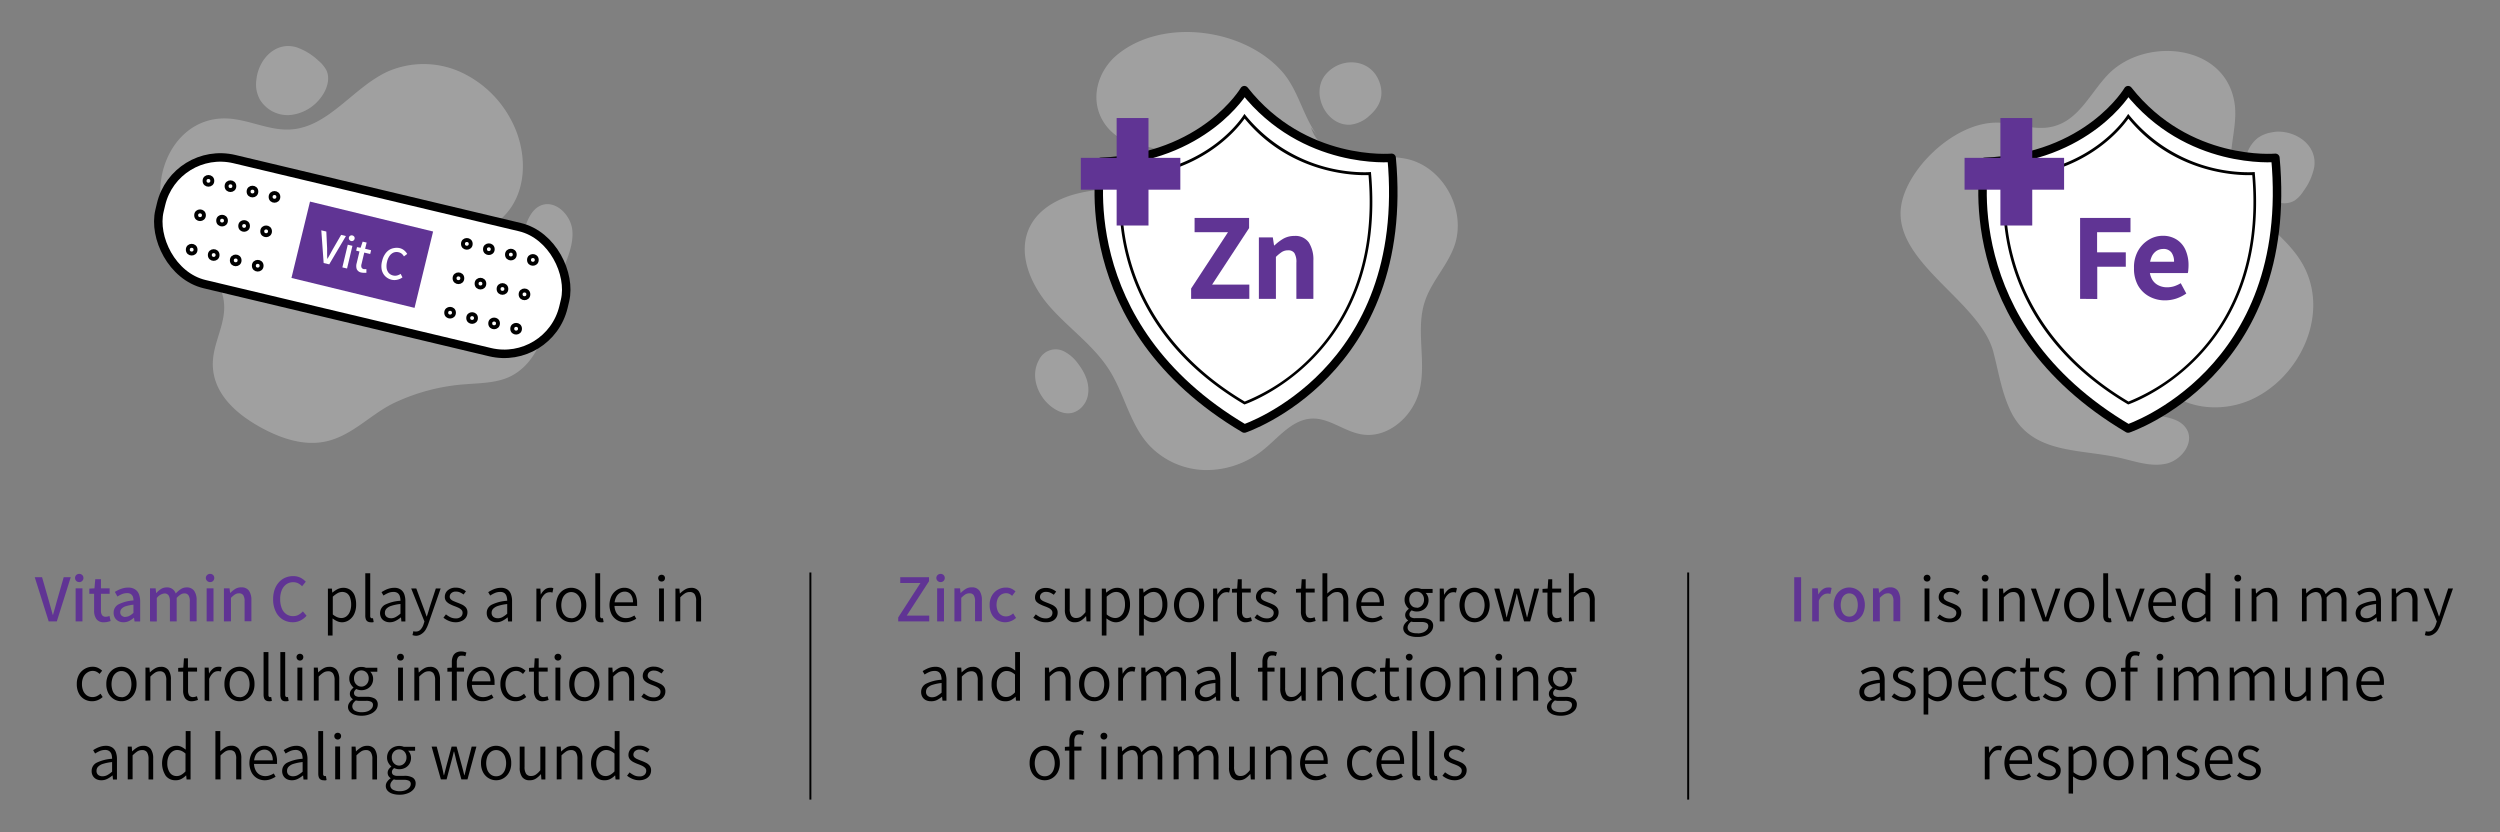 <svg viewBox="0 0 628 209" xmlns="http://www.w3.org/2000/svg" data-sanitized-data-name="Layer 1" data-name="Layer 1" id="Layer_1"><rect x="0" y="0" width="628" height="209" fill="#808080" stroke="none"/><defs><style>.cls-1,.cls-5{fill:none;}.cls-1,.cls-4,.cls-5{stroke:#000;}.cls-1{stroke-miterlimit:10;stroke-width:0.49px;}.cls-2{fill:#603494;}.cls-3{fill:#c1c1c1;opacity:0.5;}.cls-4,.cls-6{fill:#fff;}.cls-4,.cls-5{stroke-linecap:round;stroke-linejoin:round;}.cls-4{stroke-width:2.13px;}.cls-5{stroke-width:0.99px;}</style></defs><line y2="143.81" x2="203.57" y1="200.86" x1="203.57" class="cls-1"></line><line y2="143.81" x2="424.07" y1="200.86" x1="424.07" class="cls-1"></line><path d="M225.63,156.1v-1l5.59-8.65h-5.08V145h7.23v1l-5.6,8.64h5.65v1.46Z" class="cls-2"></path><path d="M236.28,146.22a1,1,0,0,1-.75-.3,1,1,0,0,1,0-1.47,1.11,1.11,0,0,1,1.5,0,1.05,1.05,0,0,1,0,1.47A1,1,0,0,1,236.28,146.22Zm-.87,9.88v-8.31h1.72v8.31Z" class="cls-2"></path><path d="M239.75,156.1v-8.31h1.41l.13,1.15h.05a7.17,7.17,0,0,1,1.25-1,2.82,2.82,0,0,1,1.51-.4,2.25,2.25,0,0,1,1.94.85,4.12,4.12,0,0,1,.61,2.43v5.24h-1.72v-5a2.77,2.77,0,0,0-.33-1.55,1.23,1.23,0,0,0-1.08-.47,2,2,0,0,0-1.05.29,6.69,6.69,0,0,0-1,.85v5.9Z" class="cls-2"></path><path d="M252.55,156.31a4,4,0,0,1-2-.51,3.65,3.65,0,0,1-1.42-1.49,4.81,4.81,0,0,1-.53-2.36,4.48,4.48,0,0,1,.58-2.35,4,4,0,0,1,3.52-2,3.16,3.16,0,0,1,1.39.28,4.53,4.53,0,0,1,1,.67l-.85,1.13a2.84,2.84,0,0,0-.7-.5,1.88,1.88,0,0,0-.8-.17,2.27,2.27,0,0,0-1.26.37,2.46,2.46,0,0,0-.85,1,4.15,4.15,0,0,0,0,3.1,2.31,2.31,0,0,0,.83,1,2.17,2.17,0,0,0,1.23.36,2.31,2.31,0,0,0,1-.22,3.33,3.33,0,0,0,.82-.54l.72,1.14A4,4,0,0,1,254,156,3.9,3.9,0,0,1,252.55,156.31Z" class="cls-2"></path><path d="M262.62,156.31a4.17,4.17,0,0,1-1.68-.34,5.38,5.38,0,0,1-1.38-.8l.63-.84a5.91,5.91,0,0,0,1.12.72,3.06,3.06,0,0,0,1.36.29,1.8,1.8,0,0,0,1.28-.41,1.31,1.31,0,0,0,.42-1,1,1,0,0,0-.29-.74,2.37,2.37,0,0,0-.73-.51,9,9,0,0,0-.9-.38,9.66,9.66,0,0,1-1.16-.5,3.06,3.06,0,0,1-1-.73A1.69,1.69,0,0,1,260,150a2.15,2.15,0,0,1,.74-1.64,3,3,0,0,1,2.07-.67,3.59,3.59,0,0,1,1.39.27,4.57,4.57,0,0,1,1.11.65l-.6.8a4.88,4.88,0,0,0-.87-.52,2.46,2.46,0,0,0-1-.21,1.64,1.64,0,0,0-1.21.38,1.19,1.19,0,0,0-.39.87.94.94,0,0,0,.26.68,2.58,2.58,0,0,0,.69.45c.28.12.58.25.9.37s.81.32,1.2.5a3.06,3.06,0,0,1,1,.74,1.9,1.9,0,0,1,.39,1.26,2.23,2.23,0,0,1-.34,1.2,2.4,2.4,0,0,1-1,.88A3.52,3.52,0,0,1,262.62,156.31Z"></path><path d="M270,156.31a2.23,2.23,0,0,1-1.89-.82,3.93,3.93,0,0,1-.61-2.4v-5.24h1.22v5.09a3.07,3.07,0,0,0,.39,1.74,1.43,1.43,0,0,0,1.26.56,2.15,2.15,0,0,0,1.18-.35,5.36,5.36,0,0,0,1.13-1.12v-5.92h1.25v8.25h-1l-.1-1.31h-.05a5.66,5.66,0,0,1-1.23,1.1A2.7,2.7,0,0,1,270,156.31Z"></path><path d="M276.77,159.64V147.85h1l.1,1h.05a6,6,0,0,1,1.25-.84,3.17,3.17,0,0,1,1.42-.35,3,3,0,0,1,1.81.52,3.09,3.09,0,0,1,1.09,1.46,6,6,0,0,1,.37,2.22,5.39,5.39,0,0,1-.5,2.41,3.87,3.87,0,0,1-1.32,1.52,3.18,3.18,0,0,1-1.75.53,2.94,2.94,0,0,1-1.16-.26,5.75,5.75,0,0,1-1.19-.71l0,1.46v2.84Zm3.33-4.39a2.12,2.12,0,0,0,1.3-.41,2.67,2.67,0,0,0,.88-1.17,4.52,4.52,0,0,0,.32-1.8,5.45,5.45,0,0,0-.22-1.65,2.3,2.3,0,0,0-.74-1.12,2.07,2.07,0,0,0-1.31-.4,2.38,2.38,0,0,0-1.12.3,6.08,6.08,0,0,0-1.21.89v4.46a4.27,4.27,0,0,0,1.15.7A2.89,2.89,0,0,0,280.1,155.25Z"></path><path d="M286.16,159.64V147.85h1l.1,1h.05a6,6,0,0,1,1.25-.84,3.14,3.14,0,0,1,1.42-.35,3,3,0,0,1,1.8.52,3,3,0,0,1,1.1,1.46,6,6,0,0,1,.37,2.22,5.39,5.39,0,0,1-.5,2.41,3.87,3.87,0,0,1-1.32,1.52,3.2,3.2,0,0,1-1.75.53,2.94,2.94,0,0,1-1.16-.26,5.75,5.75,0,0,1-1.19-.71l0,1.46v2.84Zm3.33-4.39a2.12,2.12,0,0,0,1.3-.41,2.75,2.75,0,0,0,.88-1.17,4.71,4.71,0,0,0,.32-1.8,5.14,5.14,0,0,0-.23-1.65,2.22,2.22,0,0,0-.73-1.12,2.08,2.08,0,0,0-1.32-.4,2.38,2.38,0,0,0-1.11.3,6.12,6.12,0,0,0-1.22.89v4.46a4.47,4.47,0,0,0,1.16.7A2.89,2.89,0,0,0,289.49,155.25Z"></path><path d="M298.69,156.31a3.63,3.63,0,0,1-1.87-.51,3.72,3.72,0,0,1-1.39-1.47,5.45,5.45,0,0,1,0-4.69,3.69,3.69,0,0,1,1.39-1.48,3.68,3.68,0,0,1,3.74,0,3.83,3.83,0,0,1,1.39,1.48,5.36,5.36,0,0,1,0,4.69,3.87,3.87,0,0,1-1.39,1.47A3.63,3.63,0,0,1,298.69,156.31Zm0-1a2.22,2.22,0,0,0,1.32-.41,2.61,2.61,0,0,0,.89-1.15,4.93,4.93,0,0,0,0-3.44,2.73,2.73,0,0,0-.89-1.17,2.3,2.3,0,0,0-2.62,0,2.71,2.71,0,0,0-.88,1.17,4.78,4.78,0,0,0,0,3.44,2.59,2.59,0,0,0,.88,1.15A2.21,2.21,0,0,0,298.69,155.27Z"></path><path d="M304.73,156.1v-8.25h1l.1,1.52h0a4,4,0,0,1,1-1.25,2.15,2.15,0,0,1,1.32-.47,2.19,2.19,0,0,1,.46,0,1.63,1.63,0,0,1,.39.13l-.24,1.09a2,2,0,0,0-.36-.1,1.66,1.66,0,0,0-.42,0,1.85,1.85,0,0,0-1.1.44,3.41,3.41,0,0,0-1,1.52v5.37Z"></path><path d="M313,156.31a2,2,0,0,1-1.77-.75,3.39,3.39,0,0,1-.51-1.94v-4.75h-1.24v-.93l1.3-.09.15-2.33h1v2.33h2.26v1H312v4.78a2.18,2.18,0,0,0,.28,1.2,1.13,1.13,0,0,0,1,.44,2.31,2.31,0,0,0,.48-.07l.47-.15.25.93a6.35,6.35,0,0,1-.73.21A2.87,2.87,0,0,1,313,156.31Z"></path><path d="M318.2,156.31a4.17,4.17,0,0,1-1.68-.34,5.56,5.56,0,0,1-1.38-.8l.63-.84a6.24,6.24,0,0,0,1.12.72,3.06,3.06,0,0,0,1.36.29,1.8,1.8,0,0,0,1.28-.41,1.31,1.31,0,0,0,.42-1,1,1,0,0,0-.29-.74,2.37,2.37,0,0,0-.73-.51,9,9,0,0,0-.9-.38,9.53,9.53,0,0,1-1.15-.5,3,3,0,0,1-1-.73,1.69,1.69,0,0,1-.38-1.14,2.15,2.15,0,0,1,.74-1.64,3,3,0,0,1,2.07-.67,3.55,3.55,0,0,1,1.39.27,4.57,4.57,0,0,1,1.11.65l-.6.8a4.88,4.88,0,0,0-.87-.52,2.43,2.43,0,0,0-1-.21,1.64,1.64,0,0,0-1.21.38,1.19,1.19,0,0,0-.39.87.94.94,0,0,0,.26.68,2.58,2.58,0,0,0,.69.45l.9.37c.41.15.81.32,1.2.5a3.06,3.06,0,0,1,1,.74,1.9,1.9,0,0,1,.39,1.26,2.23,2.23,0,0,1-.34,1.2,2.4,2.4,0,0,1-1,.88A3.47,3.47,0,0,1,318.2,156.31Z"></path><path d="M329.07,156.31a2,2,0,0,1-1.78-.75,3.47,3.47,0,0,1-.5-1.94v-4.75h-1.24v-.93l1.29-.09.15-2.33h1v2.33h2.26v1H328v4.78a2.26,2.26,0,0,0,.28,1.2,1.14,1.14,0,0,0,1,.44,2.31,2.31,0,0,0,.49-.07l.46-.15.26.93a7,7,0,0,1-.73.21A2.87,2.87,0,0,1,329.07,156.31Z"></path><path d="M332.2,156.1V144h1.22v3.37l0,1.73a6.83,6.83,0,0,1,1.26-1,2.8,2.8,0,0,1,1.49-.41,2.22,2.22,0,0,1,1.92.82,4,4,0,0,1,.6,2.39v5.24h-1.24V151a3.14,3.14,0,0,0-.38-1.74,1.43,1.43,0,0,0-1.25-.54,2.19,2.19,0,0,0-1.18.33,7.53,7.53,0,0,0-1.19,1v6Z"></path><path d="M344.65,156.31a3.92,3.92,0,0,1-2-.52,3.82,3.82,0,0,1-1.42-1.48,5.44,5.44,0,0,1,0-4.64,4,4,0,0,1,1.37-1.49,3.34,3.34,0,0,1,1.8-.53,3.12,3.12,0,0,1,1.75.48,2.92,2.92,0,0,1,1.11,1.33,4.93,4.93,0,0,1,.39,2c0,.14,0,.27,0,.4a1.73,1.73,0,0,1-.05.35h-5.91l0-.9h4.88a3.16,3.16,0,0,0-.56-2,1.92,1.92,0,0,0-1.57-.69,2.26,2.26,0,0,0-1.19.36,2.7,2.7,0,0,0-.95,1.09,4.16,4.16,0,0,0-.37,1.89,3.84,3.84,0,0,0,.39,1.83,2.73,2.73,0,0,0,1,1.11,2.86,2.86,0,0,0,1.44.37,3.31,3.31,0,0,0,1.13-.18,5.38,5.38,0,0,0,1-.48l.46.82a6.84,6.84,0,0,1-1.18.59A4.17,4.17,0,0,1,344.65,156.31Z"></path><path d="M355.91,160a5.14,5.14,0,0,1-1.79-.28,2.69,2.69,0,0,1-1.19-.76,1.79,1.79,0,0,1-.43-1.19,1.85,1.85,0,0,1,.33-1,3,3,0,0,1,.88-.87v-.06a2.06,2.06,0,0,1-.52-.54,1.61,1.61,0,0,1,.09-1.73,3.16,3.16,0,0,1,.6-.61v-.07a3.09,3.09,0,0,1-.72-.9,2.58,2.58,0,0,1-.33-1.31,2.77,2.77,0,0,1,1.52-2.57,3.14,3.14,0,0,1,1.52-.37,3.24,3.24,0,0,1,.64.06,3.13,3.13,0,0,1,.5.14h2.86v1h-1.75a2.54,2.54,0,0,1,.73,1.79,2.9,2.9,0,0,1-.4,1.53,2.68,2.68,0,0,1-1.07,1,3.14,3.14,0,0,1-1.51.35,3,3,0,0,1-.64-.07,2.69,2.69,0,0,1-.62-.22,2.32,2.32,0,0,0-.4.43,1.1,1.1,0,0,0-.16.59.85.85,0,0,0,.32.68,1.88,1.88,0,0,0,1.15.26h1.65a3.91,3.91,0,0,1,2.13.47,1.66,1.66,0,0,1,.71,1.49,2.21,2.21,0,0,1-.51,1.39,3.5,3.5,0,0,1-1.42,1.05A5.49,5.49,0,0,1,355.91,160Zm.17-.89a3.67,3.67,0,0,0,1.42-.25,2.39,2.39,0,0,0,.94-.67,1.31,1.31,0,0,0,.34-.86.87.87,0,0,0-.43-.84,2.74,2.74,0,0,0-1.29-.24h-1.51l-.47,0c-.19,0-.38-.06-.59-.1a2.28,2.28,0,0,0-.68.72,1.5,1.5,0,0,0-.22.76,1.23,1.23,0,0,0,.67,1.1A3.36,3.36,0,0,0,356.08,159.06Zm-.21-6.43a1.71,1.71,0,0,0,.91-.25,1.87,1.87,0,0,0,.67-.72,2,2,0,0,0,.26-1.07,2.16,2.16,0,0,0-.25-1.08,1.78,1.78,0,0,0-.66-.7,1.9,1.9,0,0,0-2.24.29,2,2,0,0,0-.54,1.49,2.14,2.14,0,0,0,.25,1.07,1.89,1.89,0,0,0,.68.72A1.77,1.77,0,0,0,355.87,152.63Z"></path><path d="M361.66,156.1v-8.25h1l.1,1.52h.05a3.9,3.9,0,0,1,1-1.25,2.11,2.11,0,0,1,1.32-.47,2,2,0,0,1,.45,0,1.87,1.87,0,0,1,.4.13l-.24,1.09a2.31,2.31,0,0,0-.37-.1,1.58,1.58,0,0,0-.41,0,1.87,1.87,0,0,0-1.11.44,3.41,3.41,0,0,0-1,1.52v5.37Z"></path><path d="M370.41,156.31a3.65,3.65,0,0,1-1.87-.51,3.72,3.72,0,0,1-1.39-1.47,5.45,5.45,0,0,1,0-4.69,3.65,3.65,0,0,1,3.26-2,3.63,3.63,0,0,1,1.87.51,3.83,3.83,0,0,1,1.39,1.48,5.36,5.36,0,0,1,0,4.69,3.87,3.87,0,0,1-1.39,1.47A3.63,3.63,0,0,1,370.41,156.31Zm0-1a2.22,2.22,0,0,0,1.32-.41,2.61,2.61,0,0,0,.89-1.15,4.93,4.93,0,0,0,0-3.44,2.73,2.73,0,0,0-.89-1.17,2.3,2.3,0,0,0-2.62,0,2.71,2.71,0,0,0-.88,1.17,4.78,4.78,0,0,0,0,3.44,2.59,2.59,0,0,0,.88,1.15A2.21,2.21,0,0,0,370.41,155.27Z"></path><path d="M377.69,156.1l-2.33-8.25h1.28l1.29,4.92.27,1.13c.08.37.16.75.23,1.15h.06c.11-.4.2-.78.29-1.15s.19-.75.29-1.13l1.33-4.92h1.24l1.34,4.92c.11.38.2.76.3,1.13s.19.75.28,1.15h.07c.1-.4.2-.78.28-1.15s.17-.75.26-1.13l1.26-4.92h1.19l-2.24,8.25h-1.53l-1.26-4.61-.27-1.17c-.09-.39-.19-.78-.29-1.19H381c-.09.41-.18.81-.28,1.21s-.2.79-.32,1.19l-1.22,4.57Z"></path><path d="M391,156.31a2,2,0,0,1-1.78-.75,3.47,3.47,0,0,1-.5-1.94v-4.75h-1.24v-.93l1.29-.09.15-2.33h1v2.33h2.26v1h-2.26v4.78a2.18,2.18,0,0,0,.28,1.2,1.14,1.14,0,0,0,1,.44,2.14,2.14,0,0,0,.48-.07l.47-.15.26.93a7,7,0,0,1-.73.21A3,3,0,0,1,391,156.31Z"></path><path d="M394.11,156.1V144h1.22v3.37l0,1.73a6.22,6.22,0,0,1,1.26-1,2.8,2.8,0,0,1,1.49-.41,2.19,2.19,0,0,1,1.91.82,3.92,3.92,0,0,1,.61,2.39v5.24h-1.24V151a3.14,3.14,0,0,0-.38-1.74,1.44,1.44,0,0,0-1.25-.54,2.16,2.16,0,0,0-1.18.33,7.11,7.11,0,0,0-1.19,1v6Z"></path><path d="M233.81,176.15a2.77,2.77,0,0,1-1.23-.27,2.11,2.11,0,0,1-.86-.79,2.33,2.33,0,0,1-.33-1.27,2.28,2.28,0,0,1,1.24-2.07,10.21,10.21,0,0,1,3.9-1,3.79,3.79,0,0,0-.15-1.07,1.6,1.6,0,0,0-.52-.83,1.7,1.7,0,0,0-1.1-.31,3.31,3.31,0,0,0-1.38.29,7.72,7.72,0,0,0-1.12.61l-.49-.85a8.81,8.81,0,0,1,.85-.49,6.35,6.35,0,0,1,1.09-.43,4.6,4.6,0,0,1,1.25-.17,2.75,2.75,0,0,1,1.62.43,2.34,2.34,0,0,1,.89,1.17,4.91,4.91,0,0,1,.28,1.75V176h-1l-.1-1h0a7.38,7.38,0,0,1-1.29.85A3.2,3.2,0,0,1,233.81,176.15Zm.32-1a2.48,2.48,0,0,0,1.2-.3,7,7,0,0,0,1.2-.86v-2.42a11.28,11.28,0,0,0-2.31.47,2.93,2.93,0,0,0-1.23.72,1.47,1.47,0,0,0-.37,1,1.22,1.22,0,0,0,.45,1.06A1.68,1.68,0,0,0,234.13,175.15Z"></path><path d="M240.46,176V167.7h1l.1,1.22h0a6.32,6.32,0,0,1,1.27-1,2.86,2.86,0,0,1,1.5-.41,2.21,2.21,0,0,1,1.92.82,4,4,0,0,1,.6,2.4V176h-1.24v-5.09a3.1,3.1,0,0,0-.38-1.73,1.41,1.41,0,0,0-1.25-.55,2.19,2.19,0,0,0-1.18.33,7.14,7.14,0,0,0-1.19,1v6Z"></path><path d="M252.47,176.15A3,3,0,0,1,250,175a5,5,0,0,1-.92-3.19,5,5,0,0,1,.5-2.3,4,4,0,0,1,1.32-1.5,3.17,3.17,0,0,1,1.77-.54,2.86,2.86,0,0,1,1.26.26,6.09,6.09,0,0,1,1.09.71L255,167V163.8h1.22V176h-1l-.1-1h0a4.85,4.85,0,0,1-1.13.85A2.91,2.91,0,0,1,252.47,176.15Zm.27-1.06a2.33,2.33,0,0,0,1.14-.29,4.63,4.63,0,0,0,1.09-.88v-4.47a3.86,3.86,0,0,0-1.08-.7,2.86,2.86,0,0,0-1-.2,2.14,2.14,0,0,0-1.27.41,2.86,2.86,0,0,0-.9,1.16,4.14,4.14,0,0,0-.33,1.71,4,4,0,0,0,.62,2.39A2,2,0,0,0,252.74,175.09Z"></path><path d="M262.48,176V167.7h1l.11,1.22h.05a6.27,6.27,0,0,1,1.26-1,2.87,2.87,0,0,1,1.51-.41,2.2,2.2,0,0,1,1.91.82,3.93,3.93,0,0,1,.61,2.4V176h-1.24v-5.09a3,3,0,0,0-.39-1.73,1.4,1.4,0,0,0-1.25-.55,2.15,2.15,0,0,0-1.17.33,6.76,6.76,0,0,0-1.19,1v6Z"></path><path d="M274.87,176.15a3.66,3.66,0,0,1-1.88-.51,3.79,3.79,0,0,1-1.39-1.47,4.82,4.82,0,0,1-.53-2.34,4.89,4.89,0,0,1,.53-2.35A3.82,3.82,0,0,1,273,168a3.66,3.66,0,0,1,1.88-.51,3.57,3.57,0,0,1,1.86.51,3.82,3.82,0,0,1,1.39,1.48,4.77,4.77,0,0,1,.54,2.35,4.71,4.71,0,0,1-.54,2.34,3.79,3.79,0,0,1-1.39,1.47A3.57,3.57,0,0,1,274.87,176.15Zm0-1a2.15,2.15,0,0,0,1.31-.41,2.64,2.64,0,0,0,.89-1.14,5,5,0,0,0,0-3.45,2.64,2.64,0,0,0-.89-1.16,2.25,2.25,0,0,0-2.62,0,2.62,2.62,0,0,0-.88,1.16,5,5,0,0,0,0,3.45,2.62,2.62,0,0,0,.88,1.14A2.15,2.15,0,0,0,274.87,175.11Z"></path><path d="M280.9,176V167.7h1l.11,1.51h.05a3.78,3.78,0,0,1,1-1.25,2.08,2.08,0,0,1,1.77-.42,1.61,1.61,0,0,1,.39.12l-.23,1.09-.37-.1a2.42,2.42,0,0,0-.42,0,1.83,1.83,0,0,0-1.1.43,3.47,3.47,0,0,0-1,1.52V176Z"></path><path d="M286.69,176V167.7h1l.1,1.22h.05a5.75,5.75,0,0,1,1.2-1,2.48,2.48,0,0,1,1.37-.42,2.31,2.31,0,0,1,1.5.44,2.35,2.35,0,0,1,.78,1.16,7.72,7.72,0,0,1,1.33-1.16,2.57,2.57,0,0,1,1.41-.44,2.19,2.19,0,0,1,1.88.82,3.93,3.93,0,0,1,.62,2.4V176H296.7v-5.09a3,3,0,0,0-.39-1.73,1.39,1.39,0,0,0-1.22-.55,2,2,0,0,0-1,.33,5,5,0,0,0-1.13,1v6h-1.24v-5.09a3,3,0,0,0-.39-1.73,1.36,1.36,0,0,0-1.21-.55,3.19,3.19,0,0,0-2.18,1.33v6Z"></path><path d="M302.59,176.15a2.74,2.74,0,0,1-1.23-.27,2.11,2.11,0,0,1-.86-.79,2.33,2.33,0,0,1-.33-1.27,2.28,2.28,0,0,1,1.24-2.07,10.21,10.21,0,0,1,3.9-1,3.79,3.79,0,0,0-.15-1.07,1.6,1.6,0,0,0-.52-.83,1.7,1.7,0,0,0-1.1-.31,3.39,3.39,0,0,0-1.39.29,8.14,8.14,0,0,0-1.11.61l-.49-.85a8.81,8.81,0,0,1,.85-.49,6.35,6.35,0,0,1,1.09-.43,4.6,4.6,0,0,1,1.25-.17,2.75,2.75,0,0,1,1.62.43,2.34,2.34,0,0,1,.89,1.17,4.91,4.91,0,0,1,.28,1.75V176h-1l-.1-1h-.05a7.38,7.38,0,0,1-1.29.85A3.2,3.2,0,0,1,302.59,176.15Zm.32-1a2.48,2.48,0,0,0,1.2-.3,7,7,0,0,0,1.2-.86v-2.42A11.28,11.28,0,0,0,303,172a2.93,2.93,0,0,0-1.23.72,1.47,1.47,0,0,0-.37,1,1.22,1.22,0,0,0,.45,1.06A1.68,1.68,0,0,0,302.91,175.15Z"></path><path d="M310.58,176.15a1.39,1.39,0,0,1-.76-.2,1.07,1.07,0,0,1-.45-.57,2.91,2.91,0,0,1-.13-.95V163.8h1.22v10.73a.69.69,0,0,0,.12.45.35.35,0,0,0,.27.13H311l.19,0,.17.95-.31.08A2.65,2.65,0,0,1,310.58,176.15Z"></path><path d="M316,168.72v-.94l1.17-.08h3v1Zm1.12,7.23v-9.68a3.62,3.62,0,0,1,.25-1.43,2,2,0,0,1,.78-.92,2.45,2.45,0,0,1,1.3-.32,3.26,3.26,0,0,1,.7.07,4.26,4.26,0,0,1,.63.2l-.28.95a1.74,1.74,0,0,0-.47-.16,2.59,2.59,0,0,0-.48,0,1,1,0,0,0-.89.42,2.18,2.18,0,0,0-.3,1.25V176Z"></path><path d="M324.1,176.15a2.2,2.2,0,0,1-1.89-.82,4,4,0,0,1-.61-2.4V167.7h1.23v5.08a3.08,3.08,0,0,0,.39,1.75,1.45,1.45,0,0,0,1.26.55,2.09,2.09,0,0,0,1.17-.35,5.28,5.28,0,0,0,1.14-1.11V167.7H328V176h-1l-.1-1.31h-.05a5.35,5.35,0,0,1-1.22,1.09A2.73,2.73,0,0,1,324.1,176.15Z"></path><path d="M330.91,176V167.7h1l.1,1.22h.05a6.32,6.32,0,0,1,1.27-1,2.84,2.84,0,0,1,1.5-.41,2.2,2.2,0,0,1,1.91.82,3.93,3.93,0,0,1,.61,2.4V176h-1.24v-5.09a3,3,0,0,0-.39-1.73,1.4,1.4,0,0,0-1.25-.55,2.15,2.15,0,0,0-1.17.33,6.76,6.76,0,0,0-1.19,1v6Z"></path><path d="M343.34,176.15a3.79,3.79,0,0,1-2-.51,3.7,3.7,0,0,1-1.38-1.47,4.93,4.93,0,0,1-.51-2.34,4.67,4.67,0,0,1,.56-2.35,3.92,3.92,0,0,1,1.43-1.48,3.83,3.83,0,0,1,1.94-.51,3,3,0,0,1,1.4.3,4.65,4.65,0,0,1,1,.69l-.64.81a3.45,3.45,0,0,0-.78-.55,2.05,2.05,0,0,0-.93-.21,2.35,2.35,0,0,0-1.38.42,2.75,2.75,0,0,0-.95,1.16,3.92,3.92,0,0,0-.35,1.72,4.24,4.24,0,0,0,.33,1.73,2.64,2.64,0,0,0,.93,1.14,2.33,2.33,0,0,0,1.39.41,2.44,2.44,0,0,0,1.11-.25,4.15,4.15,0,0,0,.9-.6l.54.83a4.23,4.23,0,0,1-1.22.78A3.68,3.68,0,0,1,343.34,176.15Z"></path><path d="M350.19,176.15a2,2,0,0,1-1.77-.75,3.37,3.37,0,0,1-.51-1.94v-4.74h-1.24v-.94l1.29-.08.16-2.33h1v2.33h2.26v1h-2.26v4.78a2.18,2.18,0,0,0,.28,1.2,1.14,1.14,0,0,0,1,.43,1.81,1.81,0,0,0,.49-.07,3.73,3.73,0,0,0,.47-.15l.25.93c-.22.08-.47.15-.73.22A3.33,3.33,0,0,1,350.19,176.15Z"></path><path d="M354,165.93a.84.84,0,0,1-.85-.87.76.76,0,0,1,.25-.6.91.91,0,0,1,1.21,0,.78.78,0,0,1,.24.6.85.85,0,0,1-.24.63A.82.82,0,0,1,354,165.93Zm-.63,10V167.7h1.23V176Z"></path><path d="M360.58,176.15a3.65,3.65,0,0,1-1.87-.51,3.72,3.72,0,0,1-1.39-1.47,4.82,4.82,0,0,1-.53-2.34,4.89,4.89,0,0,1,.53-2.35,3.75,3.75,0,0,1,1.39-1.48,3.68,3.68,0,0,1,3.74,0,3.9,3.9,0,0,1,1.39,1.48,4.77,4.77,0,0,1,.54,2.35,4.71,4.71,0,0,1-.54,2.34,3.87,3.87,0,0,1-1.39,1.47A3.63,3.63,0,0,1,360.58,176.15Zm0-1a2.16,2.16,0,0,0,1.32-.41,2.64,2.64,0,0,0,.89-1.14,5,5,0,0,0,0-3.45,2.64,2.64,0,0,0-.89-1.16,2.25,2.25,0,0,0-2.62,0,2.62,2.62,0,0,0-.88,1.16,4.81,4.81,0,0,0,0,3.45,2.62,2.62,0,0,0,.88,1.14A2.14,2.14,0,0,0,360.58,175.11Z"></path><path d="M366.62,176V167.7h1l.1,1.22h.05a6.61,6.61,0,0,1,1.27-1,2.87,2.87,0,0,1,1.51-.41,2.2,2.2,0,0,1,1.91.82,4,4,0,0,1,.6,2.4V176h-1.24v-5.09a3,3,0,0,0-.38-1.73,1.4,1.4,0,0,0-1.25-.55,2.15,2.15,0,0,0-1.17.33,6.76,6.76,0,0,0-1.19,1v6Z"></path><path d="M376.49,165.93a.82.82,0,0,1-.85-.87.78.78,0,0,1,.24-.6.84.84,0,0,1,.61-.23.81.81,0,0,1,.61.23.78.78,0,0,1,.24.6.85.85,0,0,1-.24.63A.82.82,0,0,1,376.49,165.93Zm-.63,10V167.7h1.22V176Z"></path><path d="M380,176V167.7h1l.11,1.22h0a6.27,6.27,0,0,1,1.26-1,2.87,2.87,0,0,1,1.51-.41,2.2,2.2,0,0,1,1.91.82,4,4,0,0,1,.61,2.4V176h-1.25v-5.09a3,3,0,0,0-.38-1.73,1.4,1.4,0,0,0-1.25-.55,2.15,2.15,0,0,0-1.17.33,6.76,6.76,0,0,0-1.19,1v6Z"></path><path d="M392,179.79a5.33,5.33,0,0,1-1.78-.27,2.71,2.71,0,0,1-1.19-.77,1.73,1.73,0,0,1-.43-1.19,1.92,1.92,0,0,1,.32-1,3.18,3.18,0,0,1,.89-.86v-.07a1.92,1.92,0,0,1-.52-.54,1.48,1.48,0,0,1-.21-.81,1.44,1.44,0,0,1,.3-.91,3,3,0,0,1,.6-.62v-.06a3.29,3.29,0,0,1-.72-.91,2.58,2.58,0,0,1-.34-1.31,2.81,2.81,0,0,1,.42-1.55,2.87,2.87,0,0,1,1.11-1,3.11,3.11,0,0,1,1.52-.37,3.24,3.24,0,0,1,.64.06,2.49,2.49,0,0,1,.5.15h2.86v1h-1.76a2.21,2.21,0,0,1,.53.76,2.45,2.45,0,0,1,.21,1,2.9,2.9,0,0,1-.4,1.53,2.78,2.78,0,0,1-1.07,1,3.29,3.29,0,0,1-1.51.35,3,3,0,0,1-.64-.08,3,3,0,0,1-.62-.21,1.77,1.77,0,0,0-.4.42,1,1,0,0,0-.16.6.84.84,0,0,0,.31.67,1.84,1.84,0,0,0,1.15.26h1.65a4,4,0,0,1,2.14.47,1.65,1.65,0,0,1,.7,1.49,2.24,2.24,0,0,1-.5,1.39,3.57,3.57,0,0,1-1.42,1A5.37,5.37,0,0,1,392,179.79Zm.17-.89a3.61,3.61,0,0,0,1.42-.25,2.44,2.44,0,0,0,.95-.66,1.41,1.41,0,0,0,.34-.87.85.85,0,0,0-.44-.83,2.67,2.67,0,0,0-1.28-.24h-1.51a3,3,0,0,1-.47,0,4.55,4.55,0,0,1-.59-.1,2.32,2.32,0,0,0-.69.72,1.59,1.59,0,0,0-.21.76,1.26,1.26,0,0,0,.66,1.11A3.51,3.51,0,0,0,392.13,178.9Zm-.2-6.42a1.72,1.72,0,0,0,.91-.26,1.91,1.91,0,0,0,.67-.71,2.21,2.21,0,0,0,.26-1.08,2.33,2.33,0,0,0-.25-1.08,1.78,1.78,0,0,0-1.59-.94,1.79,1.79,0,0,0-1.31.54,2,2,0,0,0-.54,1.48,2.21,2.21,0,0,0,.25,1.08,1.93,1.93,0,0,0,.68.71A1.75,1.75,0,0,0,391.93,172.48Z"></path><path d="M262.43,196a3.63,3.63,0,0,1-1.87-.51,3.72,3.72,0,0,1-1.39-1.47,4.82,4.82,0,0,1-.53-2.34,4.89,4.89,0,0,1,.53-2.35,3.75,3.75,0,0,1,1.39-1.48,3.63,3.63,0,0,1,1.87-.51,3.57,3.57,0,0,1,1.86.51,3.85,3.85,0,0,1,1.4,1.48,4.77,4.77,0,0,1,.54,2.35,4.71,4.71,0,0,1-.54,2.34,3.82,3.82,0,0,1-1.4,1.47A3.57,3.57,0,0,1,262.43,196Zm0-1a2.22,2.22,0,0,0,1.32-.4,2.63,2.63,0,0,0,.88-1.15,4.81,4.81,0,0,0,0-3.45,2.66,2.66,0,0,0-.88-1.16,2.25,2.25,0,0,0-2.62,0,2.74,2.74,0,0,0-.88,1.16,4.81,4.81,0,0,0,0,3.45,2.71,2.71,0,0,0,.88,1.15A2.2,2.2,0,0,0,262.43,195Z"></path><path d="M267.5,188.56v-.94l1.17-.08h3v1Zm1.12,7.23v-9.68a3.62,3.62,0,0,1,.26-1.43,2,2,0,0,1,.77-.92,2.48,2.48,0,0,1,1.3-.32,2.81,2.81,0,0,1,.71.08,3.24,3.24,0,0,1,.62.19l-.27.95a1.81,1.81,0,0,0-.48-.16,2.56,2.56,0,0,0-.47,0,1,1,0,0,0-.9.42,2.18,2.18,0,0,0-.29,1.25v9.66Z"></path><path d="M277.3,185.77a.82.82,0,0,1-.85-.87.78.78,0,0,1,.24-.6.89.89,0,0,1,.61-.23.85.85,0,0,1,.61.23.78.78,0,0,1,.24.6.85.85,0,0,1-.24.63A.82.82,0,0,1,277.3,185.77Zm-.63,10v-8.25h1.22v8.25Z"></path><path d="M280.78,195.79v-8.25h1l.11,1.22h0a6.07,6.07,0,0,1,1.2-1,2.48,2.48,0,0,1,1.37-.42,2.33,2.33,0,0,1,1.5.44,2.36,2.36,0,0,1,.77,1.16,7.62,7.62,0,0,1,1.34-1.15,2.47,2.47,0,0,1,1.4-.45,2.23,2.23,0,0,1,1.89.82,4,4,0,0,1,.61,2.4v5.24H290.8V190.7a3,3,0,0,0-.39-1.73,1.39,1.39,0,0,0-1.22-.55,2,2,0,0,0-1,.33,5.51,5.51,0,0,0-1.13,1v6h-1.25V190.7a3,3,0,0,0-.38-1.73,1.36,1.36,0,0,0-1.21-.55,3.23,3.23,0,0,0-2.18,1.33v6Z"></path><path d="M294.81,195.79v-8.25h1l.1,1.22H296a6.07,6.07,0,0,1,1.2-1,2.48,2.48,0,0,1,1.37-.42,2.31,2.31,0,0,1,1.5.44,2.44,2.44,0,0,1,.78,1.16,7.23,7.23,0,0,1,1.33-1.15,2.5,2.5,0,0,1,1.4-.45,2.23,2.23,0,0,1,1.89.82,4,4,0,0,1,.61,2.4v5.24h-1.24V190.7a3,3,0,0,0-.39-1.73,1.39,1.39,0,0,0-1.22-.55,2,2,0,0,0-1,.33,5.51,5.51,0,0,0-1.13,1v6h-1.25V190.7a3,3,0,0,0-.38-1.73,1.36,1.36,0,0,0-1.21-.55,3.23,3.23,0,0,0-2.18,1.33v6Z"></path><path d="M311.23,196a2.2,2.2,0,0,1-1.89-.82,3.92,3.92,0,0,1-.61-2.39v-5.24H310v5.08a3.08,3.08,0,0,0,.39,1.75,1.43,1.43,0,0,0,1.26.55,2.15,2.15,0,0,0,1.18-.35,5,5,0,0,0,1.13-1.11v-5.92h1.25v8.25h-1l-.1-1.31H314a5.35,5.35,0,0,1-1.22,1.09A2.7,2.7,0,0,1,311.23,196Z"></path><path d="M318,195.79v-8.25h1l.1,1.22h.05a6.32,6.32,0,0,1,1.27-1,2.87,2.87,0,0,1,1.51-.41,2.23,2.23,0,0,1,1.91.82,4,4,0,0,1,.6,2.4v5.24h-1.24V190.7a3.1,3.1,0,0,0-.38-1.73,1.41,1.41,0,0,0-1.25-.55,2.15,2.15,0,0,0-1.17.33,7.79,7.79,0,0,0-1.2,1v6Z"></path><path d="M330.53,196a3.78,3.78,0,0,1-2-.52,3.69,3.69,0,0,1-1.42-1.48,5.32,5.32,0,0,1,0-4.63,3.84,3.84,0,0,1,1.37-1.5,3.31,3.31,0,0,1,1.79-.53,3.12,3.12,0,0,1,1.75.48,3,3,0,0,1,1.12,1.34,5.07,5.07,0,0,1,.38,2c0,.13,0,.26,0,.39a2.84,2.84,0,0,1,0,.35h-5.92l0-.9h4.88a3.09,3.09,0,0,0-.56-2,1.89,1.89,0,0,0-1.56-.69,2.2,2.2,0,0,0-1.19.36,2.62,2.62,0,0,0-1,1.08,4.16,4.16,0,0,0-.37,1.89,3.89,3.89,0,0,0,.39,1.84,2.66,2.66,0,0,0,1.05,1.1,2.81,2.81,0,0,0,1.43.38,3.08,3.08,0,0,0,1.13-.19,4.61,4.61,0,0,0,1-.48l.46.82a6.62,6.62,0,0,1-1.19.6A4.14,4.14,0,0,1,330.53,196Z"></path><path d="M342.23,196a3.76,3.76,0,0,1-2-.51A3.63,3.63,0,0,1,338.9,194a4.93,4.93,0,0,1-.51-2.34,4.67,4.67,0,0,1,.55-2.35,3.94,3.94,0,0,1,1.44-1.48,3.8,3.8,0,0,1,1.94-.51,3,3,0,0,1,1.39.3,4.41,4.41,0,0,1,1,.69l-.64.82a3.5,3.5,0,0,0-.78-.56,2,2,0,0,0-.92-.21,2.38,2.38,0,0,0-1.39.42,2.88,2.88,0,0,0-1,1.16,4.1,4.1,0,0,0-.35,1.72,4.24,4.24,0,0,0,.33,1.73,2.73,2.73,0,0,0,.93,1.15,2.41,2.41,0,0,0,1.39.4,2.44,2.44,0,0,0,1.11-.25,4.15,4.15,0,0,0,.9-.6l.54.84a4.2,4.2,0,0,1-1.22.77A3.65,3.65,0,0,1,342.23,196Z"></path><path d="M349.68,196a3.78,3.78,0,0,1-2-.52A3.69,3.69,0,0,1,346.3,194a5.32,5.32,0,0,1,0-4.63,3.91,3.91,0,0,1,1.37-1.5,3.33,3.33,0,0,1,1.79-.53,3.12,3.12,0,0,1,1.75.48,3,3,0,0,1,1.12,1.34,5.07,5.07,0,0,1,.38,2c0,.13,0,.26,0,.39a1.69,1.69,0,0,1,0,.35h-5.92l0-.9h4.88a3.09,3.09,0,0,0-.56-2,1.89,1.89,0,0,0-1.56-.69,2.2,2.2,0,0,0-1.19.36,2.62,2.62,0,0,0-1,1.08,4.29,4.29,0,0,0-.37,1.89,3.89,3.89,0,0,0,.39,1.84,2.66,2.66,0,0,0,1,1.1,2.81,2.81,0,0,0,1.43.38,3.17,3.17,0,0,0,1.14-.19,4.78,4.78,0,0,0,1-.48l.46.82a6.3,6.3,0,0,1-1.19.6A4.14,4.14,0,0,1,349.68,196Z"></path><path d="M356.13,196a1.42,1.42,0,0,1-.77-.19,1.13,1.13,0,0,1-.44-.58,2.89,2.89,0,0,1-.14-.95V183.64H356v10.74a.66.66,0,0,0,.12.44.35.35,0,0,0,.27.13h.12l.19,0,.17,1-.32.08A1.8,1.8,0,0,1,356.13,196Z"></path><path d="M360.38,196a1.42,1.42,0,0,1-.77-.19,1.13,1.13,0,0,1-.44-.58,2.91,2.91,0,0,1-.13-.95V183.64h1.22v10.74a.66.66,0,0,0,.12.44.35.35,0,0,0,.27.13h.12l.19,0,.17,1-.32.08A1.8,1.8,0,0,1,360.38,196Z"></path><path d="M365.4,196a4.43,4.43,0,0,1-1.69-.33,5.22,5.22,0,0,1-1.37-.81L363,194a6.85,6.85,0,0,0,1.13.71,2.9,2.9,0,0,0,1.36.29,1.73,1.73,0,0,0,1.27-.41,1.27,1.27,0,0,0,.43-1,1,1,0,0,0-.29-.74,2.94,2.94,0,0,0-.73-.51c-.3-.14-.6-.26-.9-.38a9.57,9.57,0,0,1-1.16-.49,3,3,0,0,1-1-.73,1.67,1.67,0,0,1-.38-1.14,2.09,2.09,0,0,1,.74-1.64,2.94,2.94,0,0,1,2.06-.68,3.43,3.43,0,0,1,1.4.28,4.3,4.3,0,0,1,1.1.64l-.59.8a6.15,6.15,0,0,0-.88-.52,2.4,2.4,0,0,0-1-.21,1.68,1.68,0,0,0-1.2.38,1.18,1.18,0,0,0-.4.88.89.89,0,0,0,.27.67,2,2,0,0,0,.69.45c.28.13.58.25.9.38a10.47,10.47,0,0,1,1.2.5,2.76,2.76,0,0,1,1,.74,1.82,1.82,0,0,1,.4,1.26,2.32,2.32,0,0,1-.34,1.2,2.43,2.43,0,0,1-1,.88A3.58,3.58,0,0,1,365.4,196Z"></path><path d="M12.23,156.1,8.73,145h1.84l1.66,5.79c.19.64.37,1.25.51,1.82s.32,1.19.51,1.83h.07c.19-.64.37-1.25.52-1.83s.32-1.18.5-1.82L16,145h1.77L14.27,156.1Z" class="cls-2"></path><path d="M19.9,146.22a1.05,1.05,0,0,1-.75-.3,1.05,1.05,0,0,1,0-1.47,1.08,1.08,0,0,1,.75-.29,1.06,1.06,0,0,1,.76.29,1.05,1.05,0,0,1,0,1.47A1,1,0,0,1,19.9,146.22ZM19,156.1v-8.31h1.71v8.31Z" class="cls-2"></path><path d="M26.16,156.31a2.19,2.19,0,0,1-1.95-.81,3.57,3.57,0,0,1-.57-2.1v-4.24h-1.2v-1.29l1.29-.08.2-2.3h1.43v2.3h2.18v1.37H25.36v4.26a1.89,1.89,0,0,0,.29,1.12,1.09,1.09,0,0,0,.94.39,1.94,1.94,0,0,0,.46-.06,2.26,2.26,0,0,0,.44-.15l.3,1.28a5.87,5.87,0,0,1-.76.21A3.57,3.57,0,0,1,26.16,156.31Z" class="cls-2"></path><path d="M31,156.31a2.62,2.62,0,0,1-1.27-.3,2.24,2.24,0,0,1-.87-.83,2.47,2.47,0,0,1-.31-1.27,2.32,2.32,0,0,1,1.19-2.08,9.82,9.82,0,0,1,3.79-1,3,3,0,0,0-.14-.9,1.37,1.37,0,0,0-.5-.68,1.59,1.59,0,0,0-1-.25,3.18,3.18,0,0,0-1.26.25,6.74,6.74,0,0,0-1.13.6l-.65-1.16a9.22,9.22,0,0,1,.95-.52,7.53,7.53,0,0,1,1.13-.41,5.26,5.26,0,0,1,1.27-.16,3.05,3.05,0,0,1,1.69.43,2.52,2.52,0,0,1,1,1.2,5.12,5.12,0,0,1,.32,1.89v5H33.8l-.14-.95h0a6.35,6.35,0,0,1-1.22.82A3.2,3.2,0,0,1,31,156.31Zm.52-1.36a2.16,2.16,0,0,0,1-.26,4.86,4.86,0,0,0,1-.73V151.9a9.42,9.42,0,0,0-2,.41,2.32,2.32,0,0,0-1,.63,1.26,1.26,0,0,0-.31.83,1.06,1.06,0,0,0,.37.9A1.55,1.55,0,0,0,31.48,155Z" class="cls-2"></path><path d="M37.68,156.1v-8.31h1.41l.13,1.17h.05a5.69,5.69,0,0,1,1.17-1,2.56,2.56,0,0,1,1.4-.4,2.23,2.23,0,0,1,2.3,1.53A6.64,6.64,0,0,1,45.41,148a2.51,2.51,0,0,1,1.43-.44,2.23,2.23,0,0,1,1.93.85,4,4,0,0,1,.62,2.43v5.24H47.68v-5a2.67,2.67,0,0,0-.34-1.55,1.21,1.21,0,0,0-1.06-.47,1.81,1.81,0,0,0-.9.28,5.16,5.16,0,0,0-1,.86v5.9H42.68v-5a2.67,2.67,0,0,0-.34-1.55,1.21,1.21,0,0,0-1.06-.47,2.8,2.8,0,0,0-1.89,1.14v5.9Z" class="cls-2"></path><path d="M52.78,146.22a1,1,0,0,1-.75-.3,1,1,0,0,1,0-1.47,1.05,1.05,0,0,1,.75-.29,1.07,1.07,0,0,1,.76.29,1.08,1.08,0,0,1,0,1.47A1,1,0,0,1,52.78,146.22Zm-.87,9.88v-8.31h1.72v8.31Z" class="cls-2"></path><path d="M56.25,156.1v-8.31h1.41l.14,1.15h.05a7.1,7.1,0,0,1,1.24-1,2.84,2.84,0,0,1,1.51-.4,2.24,2.24,0,0,1,1.94.85,4.12,4.12,0,0,1,.61,2.43v5.24H61.44v-5a2.76,2.76,0,0,0-.34-1.55,1.23,1.23,0,0,0-1.08-.47,1.91,1.91,0,0,0-1,.29,6.23,6.23,0,0,0-1,.85v5.9Z" class="cls-2"></path><path d="M73.56,156.31a4.81,4.81,0,0,1-2.52-.68,4.64,4.64,0,0,1-1.77-2,6.77,6.77,0,0,1-.66-3.11,7.29,7.29,0,0,1,.38-2.43,5.35,5.35,0,0,1,1.08-1.83,4.51,4.51,0,0,1,1.6-1.15,5,5,0,0,1,2-.39,4,4,0,0,1,1.83.41,4.67,4.67,0,0,1,1.31,1l-.93,1.13a3.74,3.74,0,0,0-1-.74,2.7,2.7,0,0,0-1.22-.27,2.92,2.92,0,0,0-1.71.51,3.39,3.39,0,0,0-1.16,1.47,5.7,5.7,0,0,0-.41,2.26,6,6,0,0,0,.39,2.28,3.16,3.16,0,0,0,1.12,1.48,2.87,2.87,0,0,0,1.72.52,2.8,2.8,0,0,0,1.37-.32,4.1,4.1,0,0,0,1.1-.87l.93,1.09a4.8,4.8,0,0,1-1.52,1.19A4.24,4.24,0,0,1,73.56,156.31Z" class="cls-2"></path><path d="M82.37,159.64V147.85h1l.1,1h.05a6.22,6.22,0,0,1,1.25-.84,3.17,3.17,0,0,1,1.42-.35,3,3,0,0,1,1.81.52,3.17,3.17,0,0,1,1.1,1.46,6.23,6.23,0,0,1,.36,2.22,5.39,5.39,0,0,1-.5,2.41,3.8,3.8,0,0,1-1.32,1.52,3.18,3.18,0,0,1-1.75.53,3,3,0,0,1-1.16-.26,6,6,0,0,1-1.19-.71l0,1.46v2.84Zm3.34-4.39a2.11,2.11,0,0,0,1.29-.41,2.67,2.67,0,0,0,.88-1.17,4.52,4.52,0,0,0,.33-1.8,5.12,5.12,0,0,0-.24-1.65,2.22,2.22,0,0,0-.73-1.12,2.07,2.07,0,0,0-1.31-.4,2.38,2.38,0,0,0-1.12.3,6.08,6.08,0,0,0-1.21.89v4.46a4.27,4.27,0,0,0,1.15.7A2.94,2.94,0,0,0,85.71,155.25Z"></path><path d="M93.1,156.31a1.39,1.39,0,0,1-.76-.2,1.11,1.11,0,0,1-.45-.58,2.84,2.84,0,0,1-.13-.94V144H93v10.73a.66.66,0,0,0,.12.44.37.37,0,0,0,.28.14h.11l.19,0,.17.95-.31.07A1.84,1.84,0,0,1,93.1,156.31Z"></path><path d="M97.88,156.31a2.58,2.58,0,0,1-1.22-.28,2.07,2.07,0,0,1-.87-.79,2.44,2.44,0,0,1,.91-3.33,10.21,10.21,0,0,1,3.9-1,4.13,4.13,0,0,0-.14-1.07,1.62,1.62,0,0,0-.53-.83,1.68,1.68,0,0,0-1.1-.31,3.19,3.19,0,0,0-1.38.29,6.87,6.87,0,0,0-1.12.61l-.49-.85a8.81,8.81,0,0,1,.85-.49,5.63,5.63,0,0,1,1.09-.43,4.73,4.73,0,0,1,1.26-.17,2.69,2.69,0,0,1,1.61.43,2.41,2.41,0,0,1,.9,1.17,5.14,5.14,0,0,1,.28,1.75v5.1h-1l-.1-1h-.06a6.7,6.7,0,0,1-1.29.85A3.17,3.17,0,0,1,97.88,156.31Zm.33-1A2.52,2.52,0,0,0,99.4,155a7,7,0,0,0,1.2-.86v-2.42a10.91,10.91,0,0,0-2.31.47,2.83,2.83,0,0,0-1.22.72,1.46,1.46,0,0,0-.38,1,1.22,1.22,0,0,0,.45,1.06A1.77,1.77,0,0,0,98.21,155.3Z"></path><path d="M104.55,159.71a2.76,2.76,0,0,1-.51-.05l-.43-.12.24-1a2,2,0,0,0,.32.1,1.35,1.35,0,0,0,.33,0,1.53,1.53,0,0,0,1.19-.54,3.49,3.49,0,0,0,.73-1.35l.2-.63-3.33-8.3h1.28l1.76,4.73c.14.35.28.73.42,1.13s.28.8.4,1.18h.07c.12-.37.25-.76.37-1.16s.24-.78.34-1.15l1.55-4.73h1.21l-3.13,9a8.22,8.22,0,0,1-.68,1.43,3.28,3.28,0,0,1-1,1A2.45,2.45,0,0,1,104.55,159.71Z"></path><path d="M114.45,156.31a4.25,4.25,0,0,1-1.69-.34,5.49,5.49,0,0,1-1.37-.8l.63-.84a5.91,5.91,0,0,0,1.12.72,3,3,0,0,0,1.36.29,1.76,1.76,0,0,0,1.27-.41,1.28,1.28,0,0,0,.43-1,1,1,0,0,0-.29-.74,2.5,2.5,0,0,0-.73-.51c-.3-.14-.6-.27-.9-.38a9.66,9.66,0,0,1-1.16-.5,3.06,3.06,0,0,1-1-.73,1.69,1.69,0,0,1-.38-1.14,2.12,2.12,0,0,1,.74-1.64,2.94,2.94,0,0,1,2.06-.67,3.6,3.6,0,0,1,1.4.27,4.32,4.32,0,0,1,1.1.65l-.59.8a5,5,0,0,0-.88-.52,2.4,2.4,0,0,0-1-.21,1.63,1.63,0,0,0-1.2.38,1.2,1.2,0,0,0-.4.87.91.91,0,0,0,.27.68,2.29,2.29,0,0,0,.69.45c.28.12.58.25.9.37s.81.32,1.2.5a3.17,3.17,0,0,1,1,.74,1.9,1.9,0,0,1,.39,1.26,2.32,2.32,0,0,1-.34,1.2,2.37,2.37,0,0,1-1,.88A3.45,3.45,0,0,1,114.45,156.31Z"></path><path d="M124.69,156.31a2.59,2.59,0,0,1-1.23-.28,2.13,2.13,0,0,1-.87-.79,2.36,2.36,0,0,1-.32-1.26,2.27,2.27,0,0,1,1.23-2.07,10.33,10.33,0,0,1,3.91-1,3.74,3.74,0,0,0-.15-1.07,1.6,1.6,0,0,0-.52-.83,1.7,1.7,0,0,0-1.1-.31,3.24,3.24,0,0,0-1.39.29,7.18,7.18,0,0,0-1.11.61l-.5-.85a9.08,9.08,0,0,1,.86-.49,5.53,5.53,0,0,1,1.08-.43,4.73,4.73,0,0,1,1.26-.17,2.75,2.75,0,0,1,1.62.43,2.39,2.39,0,0,1,.89,1.17,4.91,4.91,0,0,1,.28,1.75v5.1h-1l-.1-1h-.05a7.38,7.38,0,0,1-1.29.85A3.2,3.2,0,0,1,124.69,156.31Zm.32-1a2.59,2.59,0,0,0,1.2-.29,7,7,0,0,0,1.2-.86v-2.42a10.88,10.88,0,0,0-2.32.47,3,3,0,0,0-1.22.72,1.45,1.45,0,0,0-.37,1A1.22,1.22,0,0,0,124,155,1.74,1.74,0,0,0,125,155.3Z"></path><path d="M134.74,156.1v-8.25h1l.1,1.52h0a3.9,3.9,0,0,1,1-1.25,2.11,2.11,0,0,1,1.32-.47,2.19,2.19,0,0,1,.46,0,2,2,0,0,1,.39.13l-.24,1.09a2.31,2.31,0,0,0-.37-.1,1.53,1.53,0,0,0-.41,0,1.9,1.9,0,0,0-1.11.44,3.58,3.58,0,0,0-1,1.52v5.37Z"></path><path d="M143.5,156.31a3.6,3.6,0,0,1-1.87-.51,3.75,3.75,0,0,1-1.4-1.47,5.45,5.45,0,0,1,0-4.69,3.71,3.71,0,0,1,1.4-1.48,3.67,3.67,0,0,1,3.73,0,3.76,3.76,0,0,1,1.39,1.48,5.36,5.36,0,0,1,0,4.69,3.79,3.79,0,0,1-1.39,1.47A3.57,3.57,0,0,1,143.5,156.31Zm0-1a2.17,2.17,0,0,0,1.31-.41,2.54,2.54,0,0,0,.89-1.15,4.93,4.93,0,0,0,0-3.44,2.65,2.65,0,0,0-.89-1.17,2.28,2.28,0,0,0-2.61,0,2.73,2.73,0,0,0-.89,1.17,4.93,4.93,0,0,0,0,3.44,2.61,2.61,0,0,0,.89,1.15A2.19,2.19,0,0,0,143.5,155.27Z"></path><path d="M150.88,156.31a1.42,1.42,0,0,1-.77-.2,1.09,1.09,0,0,1-.44-.58,2.84,2.84,0,0,1-.13-.94V144h1.22v10.73a.66.66,0,0,0,.12.44.36.36,0,0,0,.27.14h.12l.19,0,.17.95-.32.07A1.75,1.75,0,0,1,150.88,156.31Z"></path><path d="M157.05,156.31a3.88,3.88,0,0,1-2-.52,3.75,3.75,0,0,1-1.42-1.48,5.34,5.34,0,0,1,0-4.64,3.88,3.88,0,0,1,1.37-1.49,3.33,3.33,0,0,1,1.79-.53,3.1,3.1,0,0,1,1.75.48,3,3,0,0,1,1.12,1.33,5.1,5.1,0,0,1,.38,2c0,.14,0,.27,0,.4a3.09,3.09,0,0,1,0,.35h-5.92l0-.9H159a3.1,3.1,0,0,0-.56-2,1.89,1.89,0,0,0-1.56-.69,2.2,2.2,0,0,0-1.19.36,2.56,2.56,0,0,0-.95,1.09,4.15,4.15,0,0,0-.38,1.89,3.84,3.84,0,0,0,.39,1.83,2.69,2.69,0,0,0,1.05,1.11,2.81,2.81,0,0,0,1.44.37,3.35,3.35,0,0,0,1.13-.18,6.14,6.14,0,0,0,1-.48l.46.82a7.33,7.33,0,0,1-1.19.59A4.13,4.13,0,0,1,157.05,156.31Z"></path><path d="M166.19,146.08a.84.84,0,0,1-.61-.23.86.86,0,0,1-.25-.63.83.83,0,0,1,.25-.61.89.89,0,0,1,.61-.23.87.87,0,0,1,.61.23.82.82,0,0,1,.24.61.85.85,0,0,1-.24.63A.83.83,0,0,1,166.19,146.08Zm-.63,10v-8.25h1.22v8.25Z"></path><path d="M169.67,156.1v-8.25h1l.1,1.23h.05a6.32,6.32,0,0,1,1.27-1,2.87,2.87,0,0,1,1.51-.41,2.2,2.2,0,0,1,1.91.82,4,4,0,0,1,.6,2.39v5.24h-1.24V151a3.05,3.05,0,0,0-.38-1.74,1.43,1.43,0,0,0-1.25-.54,2.15,2.15,0,0,0-1.17.33,6.73,6.73,0,0,0-1.19,1v6Z"></path><path d="M23.18,176.15a3.79,3.79,0,0,1-2-.51,3.63,3.63,0,0,1-1.38-1.47,4.93,4.93,0,0,1-.51-2.34,4.77,4.77,0,0,1,.55-2.35A3.94,3.94,0,0,1,21.32,168a3.83,3.83,0,0,1,1.94-.51,3,3,0,0,1,1.4.3,4.65,4.65,0,0,1,1,.69l-.65.81a3.19,3.19,0,0,0-.77-.55,2.05,2.05,0,0,0-.93-.21,2.35,2.35,0,0,0-1.38.42,2.77,2.77,0,0,0-1,1.16,4.06,4.06,0,0,0-.34,1.72,4.24,4.24,0,0,0,.33,1.73,2.69,2.69,0,0,0,.92,1.14,2.57,2.57,0,0,0,2.5.16,4.48,4.48,0,0,0,.91-.6l.54.83a4.23,4.23,0,0,1-1.22.78A3.68,3.68,0,0,1,23.18,176.15Z"></path><path d="M30.51,176.15a3.6,3.6,0,0,1-1.87-.51,3.75,3.75,0,0,1-1.4-1.47,4.82,4.82,0,0,1-.53-2.34,4.89,4.89,0,0,1,.53-2.35,3.77,3.77,0,0,1,1.4-1.48,3.67,3.67,0,0,1,3.73,0,3.82,3.82,0,0,1,1.39,1.48,4.77,4.77,0,0,1,.54,2.35,4.71,4.71,0,0,1-.54,2.34,3.79,3.79,0,0,1-1.39,1.47A3.57,3.57,0,0,1,30.51,176.15Zm0-1a2.16,2.16,0,0,0,1.32-.41,2.62,2.62,0,0,0,.88-1.14,5,5,0,0,0,0-3.45,2.62,2.62,0,0,0-.88-1.16,2.17,2.17,0,0,0-1.32-.42,2.13,2.13,0,0,0-1.3.42,2.64,2.64,0,0,0-.89,1.16,5,5,0,0,0,0,3.45,2.64,2.64,0,0,0,.89,1.14A2.12,2.12,0,0,0,30.51,175.11Z"></path><path d="M36.54,176V167.7h1l.1,1.22h0a6.32,6.32,0,0,1,1.27-1,2.84,2.84,0,0,1,1.5-.41,2.2,2.2,0,0,1,1.91.82,3.93,3.93,0,0,1,.61,2.4V176H41.77v-5.09a3,3,0,0,0-.39-1.73,1.4,1.4,0,0,0-1.25-.55,2.15,2.15,0,0,0-1.17.33,6.76,6.76,0,0,0-1.19,1v6Z"></path><path d="M48.28,176.15a2,2,0,0,1-1.78-.75,3.45,3.45,0,0,1-.5-1.94v-4.74H44.76v-.94l1.29-.08.16-2.33h1v2.33H49.5v1H47.24v4.78a2.26,2.26,0,0,0,.28,1.2,1.16,1.16,0,0,0,1,.43,1.81,1.81,0,0,0,.49-.07,3.56,3.56,0,0,0,.46-.15l.26.93c-.23.08-.47.15-.73.22A3.33,3.33,0,0,1,48.28,176.15Z"></path><path d="M51.41,176V167.7h1l.1,1.51h0a4,4,0,0,1,1-1.25,2.11,2.11,0,0,1,1.32-.47,2.16,2.16,0,0,1,.46,0,1.61,1.61,0,0,1,.39.12l-.24,1.09-.36-.1a2.42,2.42,0,0,0-.42,0,1.88,1.88,0,0,0-1.11.43,3.65,3.65,0,0,0-1,1.52V176Z"></path><path d="M60.17,176.15a3.63,3.63,0,0,1-1.87-.51,3.75,3.75,0,0,1-1.4-1.47,4.82,4.82,0,0,1-.52-2.34,4.89,4.89,0,0,1,.52-2.35A3.77,3.77,0,0,1,58.3,168a3.63,3.63,0,0,1,1.87-.51A3.57,3.57,0,0,1,62,168a3.92,3.92,0,0,1,1.4,1.48,4.89,4.89,0,0,1,.53,2.35,4.82,4.82,0,0,1-.53,2.34,3.89,3.89,0,0,1-1.4,1.47A3.57,3.57,0,0,1,60.17,176.15Zm0-1a2.16,2.16,0,0,0,1.32-.41,2.62,2.62,0,0,0,.88-1.14,4.81,4.81,0,0,0,0-3.45,2.62,2.62,0,0,0-.88-1.16,2.17,2.17,0,0,0-1.32-.42,2.13,2.13,0,0,0-1.3.42,2.64,2.64,0,0,0-.89,1.16,5,5,0,0,0,0,3.45,2.64,2.64,0,0,0,.89,1.14A2.12,2.12,0,0,0,60.17,175.11Z"></path><path d="M67.55,176.15a1.36,1.36,0,0,1-.76-.2,1.07,1.07,0,0,1-.45-.57,2.91,2.91,0,0,1-.13-.95V163.8h1.22v10.73a.69.69,0,0,0,.12.45.35.35,0,0,0,.27.13h.12l.19,0,.17.95-.32.08A2.42,2.42,0,0,1,67.55,176.15Z"></path><path d="M71.8,176.15A1.39,1.39,0,0,1,71,176a1.12,1.12,0,0,1-.45-.57,2.91,2.91,0,0,1-.13-.95V163.8h1.22v10.73a.69.69,0,0,0,.12.45.35.35,0,0,0,.27.13h.12l.19,0,.17.95-.31.08A2.65,2.65,0,0,1,71.8,176.15Z"></path><path d="M75.34,165.93a.84.84,0,0,1-.85-.87.76.76,0,0,1,.25-.6.91.91,0,0,1,1.21,0,.78.78,0,0,1,.24.6.85.85,0,0,1-.24.63A.82.82,0,0,1,75.34,165.93Zm-.63,10V167.7h1.23V176Z"></path><path d="M78.83,176V167.7h1l.1,1.22h0a6.32,6.32,0,0,1,1.27-1,2.84,2.84,0,0,1,1.5-.41,2.23,2.23,0,0,1,1.92.82,4,4,0,0,1,.6,2.4V176H84.05v-5.09a3,3,0,0,0-.39-1.73,1.4,1.4,0,0,0-1.25-.55,2.15,2.15,0,0,0-1.17.33,6.76,6.76,0,0,0-1.19,1v6Z"></path><path d="M90.82,179.79a5.39,5.39,0,0,1-1.79-.27,2.71,2.71,0,0,1-1.19-.77,1.77,1.77,0,0,1-.42-1.19,1.84,1.84,0,0,1,.32-1,3,3,0,0,1,.88-.86v-.07a2.06,2.06,0,0,1-.52-.54,1.48,1.48,0,0,1-.21-.81,1.44,1.44,0,0,1,.3-.91,3.24,3.24,0,0,1,.6-.62v-.06a3.29,3.29,0,0,1-.72-.91,2.58,2.58,0,0,1-.33-1.31,2.77,2.77,0,0,1,1.52-2.57,3.14,3.14,0,0,1,1.52-.37,3.24,3.24,0,0,1,.64.06,2.3,2.3,0,0,1,.5.15h2.86v1H93a2.33,2.33,0,0,1,.52.76,2.45,2.45,0,0,1,.21,1,2.82,2.82,0,0,1-.4,1.53,2.71,2.71,0,0,1-1.07,1,3.26,3.26,0,0,1-1.51.35,3,3,0,0,1-.64-.08,3.23,3.23,0,0,1-.62-.21,1.73,1.73,0,0,0-.39.42,1,1,0,0,0-.17.6.85.85,0,0,0,.32.67,1.82,1.82,0,0,0,1.15.26h1.65a3.91,3.91,0,0,1,2.13.47,1.66,1.66,0,0,1,.71,1.49,2.19,2.19,0,0,1-.51,1.39,3.5,3.5,0,0,1-1.42,1A5.32,5.32,0,0,1,90.82,179.79Zm.17-.89a3.67,3.67,0,0,0,1.42-.25,2.48,2.48,0,0,0,.94-.66,1.35,1.35,0,0,0,.34-.87.85.85,0,0,0-.43-.83,2.74,2.74,0,0,0-1.29-.24H90.46a3,3,0,0,1-.47,0,4.55,4.55,0,0,1-.59-.1,2.39,2.39,0,0,0-.68.72,1.5,1.5,0,0,0-.22.76,1.25,1.25,0,0,0,.67,1.11A3.46,3.46,0,0,0,91,178.9Zm-.21-6.42a1.72,1.72,0,0,0,.91-.26,1.91,1.91,0,0,0,.67-.71,2.11,2.11,0,0,0,.26-1.08,2.21,2.21,0,0,0-.25-1.08,1.69,1.69,0,0,0-.66-.69,1.75,1.75,0,0,0-.93-.25,1.81,1.81,0,0,0-1.31.54,2,2,0,0,0-.54,1.48,2.21,2.21,0,0,0,.25,1.08,1.93,1.93,0,0,0,.68.71A1.78,1.78,0,0,0,90.78,172.48Z"></path><path d="M100.6,165.93a.82.82,0,0,1-.85-.87.78.78,0,0,1,.24-.6.84.84,0,0,1,.61-.23.81.81,0,0,1,.61.23.78.78,0,0,1,.24.6.85.85,0,0,1-.24.63A.82.82,0,0,1,100.6,165.93ZM100,176V167.7h1.22V176Z"></path><path d="M104.08,176V167.7h1l.11,1.22h.05a6.27,6.27,0,0,1,1.26-1,2.87,2.87,0,0,1,1.51-.41,2.2,2.2,0,0,1,1.91.82,4,4,0,0,1,.6,2.4V176H109.3v-5.09a3,3,0,0,0-.38-1.73,1.4,1.4,0,0,0-1.25-.55,2.15,2.15,0,0,0-1.17.33,6.76,6.76,0,0,0-1.19,1v6Z"></path><path d="M112.38,168.72v-.94l1.18-.08h3v1ZM113.5,176v-9.68a3.62,3.62,0,0,1,.26-1.43,2,2,0,0,1,.77-.92,2.48,2.48,0,0,1,1.3-.32,3.35,3.35,0,0,1,.71.07,4.11,4.11,0,0,1,.62.2l-.27.95a1.81,1.81,0,0,0-.48-.16,2.49,2.49,0,0,0-.47,0,1,1,0,0,0-.9.42,2.26,2.26,0,0,0-.29,1.25V176Z"></path><path d="M121.24,176.15a3.81,3.81,0,0,1-2-.52,3.69,3.69,0,0,1-1.42-1.48,5.32,5.32,0,0,1,0-4.63,3.91,3.91,0,0,1,1.37-1.5,3.33,3.33,0,0,1,1.79-.53,3.1,3.1,0,0,1,1.75.48,3.05,3.05,0,0,1,1.12,1.33,5.14,5.14,0,0,1,.38,2c0,.14,0,.27,0,.4a1.78,1.78,0,0,1,0,.35H118.3l0-.9h4.89a3.12,3.12,0,0,0-.57-2,1.91,1.91,0,0,0-1.56-.68,2.28,2.28,0,0,0-1.19.35,2.63,2.63,0,0,0-.95,1.09,4.15,4.15,0,0,0-.38,1.89,3.89,3.89,0,0,0,.39,1.84,2.72,2.72,0,0,0,1,1.1,2.87,2.87,0,0,0,1.44.38,3.35,3.35,0,0,0,1.13-.19,5.38,5.38,0,0,0,1-.48l.46.82a6.5,6.5,0,0,1-1.18.59A4.23,4.23,0,0,1,121.24,176.15Z"></path><path d="M129.54,176.15a3.78,3.78,0,0,1-1.95-.51,3.63,3.63,0,0,1-1.38-1.47,4.93,4.93,0,0,1-.51-2.34,4.67,4.67,0,0,1,.55-2.35,3.94,3.94,0,0,1,1.44-1.48,3.8,3.8,0,0,1,1.94-.51,3,3,0,0,1,1.39.3,4.72,4.72,0,0,1,1,.69l-.65.81a3.63,3.63,0,0,0-.77-.55,2.05,2.05,0,0,0-.93-.21,2.4,2.4,0,0,0-1.39.42,2.75,2.75,0,0,0-.95,1.16,4.06,4.06,0,0,0-.35,1.72,4.24,4.24,0,0,0,.33,1.73,2.64,2.64,0,0,0,.93,1.14,2.35,2.35,0,0,0,1.39.41,2.44,2.44,0,0,0,1.11-.25,4.15,4.15,0,0,0,.9-.6l.55.83a4.42,4.42,0,0,1-1.23.78A3.65,3.65,0,0,1,129.54,176.15Z"></path><path d="M136.4,176.15a2,2,0,0,1-1.78-.75,3.45,3.45,0,0,1-.5-1.94v-4.74h-1.24v-.94l1.29-.08.15-2.33h1v2.33h2.26v1h-2.26v4.78a2.18,2.18,0,0,0,.28,1.2,1.16,1.16,0,0,0,1,.43,1.69,1.69,0,0,0,.48-.07,3.27,3.27,0,0,0,.47-.15l.26.93c-.23.08-.47.15-.73.22A3.47,3.47,0,0,1,136.4,176.15Z"></path><path d="M140.16,165.93a.84.84,0,0,1-.86-.87.79.79,0,0,1,.25-.6.84.84,0,0,1,.61-.23.83.83,0,0,1,.61.23.78.78,0,0,1,.24.6.85.85,0,0,1-.24.63A.84.84,0,0,1,140.16,165.93Zm-.63,10V167.7h1.22V176Z"></path><path d="M146.79,176.15a3.63,3.63,0,0,1-1.87-.51,3.75,3.75,0,0,1-1.4-1.47,4.82,4.82,0,0,1-.52-2.34,4.89,4.89,0,0,1,.52-2.35,3.77,3.77,0,0,1,1.4-1.48,3.63,3.63,0,0,1,1.87-.51,3.57,3.57,0,0,1,1.86.51,3.82,3.82,0,0,1,1.39,1.48,4.77,4.77,0,0,1,.54,2.35,4.71,4.71,0,0,1-.54,2.34,3.79,3.79,0,0,1-1.39,1.47A3.57,3.57,0,0,1,146.79,176.15Zm0-1a2.16,2.16,0,0,0,1.32-.41,2.62,2.62,0,0,0,.88-1.14,4.81,4.81,0,0,0,0-3.45,2.62,2.62,0,0,0-.88-1.16,2.17,2.17,0,0,0-1.32-.42,2.13,2.13,0,0,0-1.3.42,2.64,2.64,0,0,0-.89,1.16,5,5,0,0,0,0,3.45,2.64,2.64,0,0,0,.89,1.14A2.12,2.12,0,0,0,146.79,175.11Z"></path><path d="M152.83,176V167.7h1l.1,1.22H154a6.32,6.32,0,0,1,1.27-1,2.84,2.84,0,0,1,1.5-.41,2.23,2.23,0,0,1,1.92.82,4,4,0,0,1,.6,2.4V176h-1.24v-5.09a3,3,0,0,0-.39-1.73,1.4,1.4,0,0,0-1.25-.55,2.15,2.15,0,0,0-1.17.33,6.76,6.76,0,0,0-1.19,1v6Z"></path><path d="M164.17,176.15a4.34,4.34,0,0,1-1.68-.33,5.13,5.13,0,0,1-1.38-.81l.63-.83a6.38,6.38,0,0,0,1.12.71,3.06,3.06,0,0,0,1.36.29,1.8,1.8,0,0,0,1.28-.41,1.3,1.3,0,0,0,.42-1,1,1,0,0,0-.29-.74,2.37,2.37,0,0,0-.73-.51,9,9,0,0,0-.9-.38,12.54,12.54,0,0,1-1.16-.49,3.39,3.39,0,0,1-1-.73,1.72,1.72,0,0,1-.38-1.14,2.16,2.16,0,0,1,.74-1.65,3,3,0,0,1,2.07-.67,3.59,3.59,0,0,1,1.39.27,4.92,4.92,0,0,1,1.11.65l-.6.8a5.56,5.56,0,0,0-.87-.52,2.43,2.43,0,0,0-1-.21,1.69,1.69,0,0,0-1.21.38,1.21,1.21,0,0,0-.39.88.9.9,0,0,0,.26.67,2.36,2.36,0,0,0,.69.45c.28.12.58.25.9.37a12.7,12.7,0,0,1,1.2.51,2.79,2.79,0,0,1,1,.74,1.85,1.85,0,0,1,.39,1.25,2.18,2.18,0,0,1-.34,1.2,2.42,2.42,0,0,1-1,.89A3.66,3.66,0,0,1,164.17,176.15Z"></path><path d="M25.44,196a2.74,2.74,0,0,1-1.23-.27,2.11,2.11,0,0,1-.86-.79,2.33,2.33,0,0,1-.33-1.27,2.29,2.29,0,0,1,1.24-2.07,10.4,10.4,0,0,1,3.9-1,4.18,4.18,0,0,0-.14-1.07,1.65,1.65,0,0,0-.53-.82,1.7,1.7,0,0,0-1.1-.32,3.39,3.39,0,0,0-1.39.29,8.14,8.14,0,0,0-1.11.61l-.49-.85a8.81,8.81,0,0,1,.85-.49,6.35,6.35,0,0,1,1.09-.43,4.62,4.62,0,0,1,1.26-.17,2.81,2.81,0,0,1,1.61.43,2.34,2.34,0,0,1,.89,1.17,4.94,4.94,0,0,1,.28,1.75v5.11h-1l-.1-1h-.05a6.85,6.85,0,0,1-1.29.85A3.2,3.2,0,0,1,25.44,196Zm.32-1a2.48,2.48,0,0,0,1.2-.3,6.51,6.51,0,0,0,1.2-.86v-2.41a11.37,11.37,0,0,0-2.31.46,2.84,2.84,0,0,0-1.23.73,1.43,1.43,0,0,0-.37,1,1.25,1.25,0,0,0,.45,1.07A1.74,1.74,0,0,0,25.76,195Z"></path><path d="M32.09,195.79v-8.25h1l.1,1.22h0a6.32,6.32,0,0,1,1.27-1,2.87,2.87,0,0,1,1.51-.41,2.24,2.24,0,0,1,1.91.82,4,4,0,0,1,.6,2.4v5.24H37.31V190.7a3.1,3.1,0,0,0-.38-1.73,1.41,1.41,0,0,0-1.25-.55,2.21,2.21,0,0,0-1.18.33,8.28,8.28,0,0,0-1.19,1v6Z"></path><path d="M44.1,196a3,3,0,0,1-2.47-1.13,5.78,5.78,0,0,1-.42-5.48,4,4,0,0,1,1.32-1.51,3.17,3.17,0,0,1,1.77-.54,2.86,2.86,0,0,1,1.26.26,6.09,6.09,0,0,1,1.09.71l0-1.42v-3.24h1.22v12.15h-1l-.1-1h-.05a4.59,4.59,0,0,1-1.13.85A2.91,2.91,0,0,1,44.1,196Zm.27-1.05a2.34,2.34,0,0,0,1.14-.3,4.63,4.63,0,0,0,1.09-.88v-4.47a4,4,0,0,0-1.07-.7,2.91,2.91,0,0,0-1-.2,2.08,2.08,0,0,0-1.27.42,2.76,2.76,0,0,0-.9,1.15,4.21,4.21,0,0,0-.33,1.71,4,4,0,0,0,.62,2.39A2,2,0,0,0,44.37,194.94Z"></path><path d="M54.11,195.79V183.64h1.23V187l0,1.74a6.89,6.89,0,0,1,1.26-1,2.81,2.81,0,0,1,1.5-.41,2.23,2.23,0,0,1,1.91.82,4,4,0,0,1,.61,2.4v5.24H59.33V190.7A3,3,0,0,0,59,189a1.4,1.4,0,0,0-1.25-.55,2.15,2.15,0,0,0-1.17.33,7.77,7.77,0,0,0-1.19,1v6Z"></path><path d="M66.56,196a3.78,3.78,0,0,1-2-.52A3.69,3.69,0,0,1,63.18,194a5.32,5.32,0,0,1,0-4.63,3.91,3.91,0,0,1,1.37-1.5,3.33,3.33,0,0,1,1.79-.53,3.1,3.1,0,0,1,1.75.48,3,3,0,0,1,1.12,1.34,5.07,5.07,0,0,1,.38,2c0,.13,0,.26,0,.39a1.69,1.69,0,0,1,0,.35H63.62l0-.9h4.89a3.09,3.09,0,0,0-.57-2,1.89,1.89,0,0,0-1.56-.69,2.2,2.2,0,0,0-1.19.36,2.53,2.53,0,0,0-1,1.08,4.15,4.15,0,0,0-.38,1.89,3.89,3.89,0,0,0,.39,1.84,2.66,2.66,0,0,0,1,1.1,2.84,2.84,0,0,0,1.44.38,3.12,3.12,0,0,0,1.13-.19,4.78,4.78,0,0,0,1-.48l.46.82a6.52,6.52,0,0,1-1.18.6A4.23,4.23,0,0,1,66.56,196Z"></path><path d="M73.3,196a2.74,2.74,0,0,1-1.23-.27,2.11,2.11,0,0,1-.86-.79,2.33,2.33,0,0,1-.33-1.27,2.29,2.29,0,0,1,1.24-2.07,10.4,10.4,0,0,1,3.9-1,4.18,4.18,0,0,0-.14-1.07,1.65,1.65,0,0,0-.53-.82,1.7,1.7,0,0,0-1.1-.32,3.31,3.31,0,0,0-1.38.29,7.72,7.72,0,0,0-1.12.61l-.49-.85a8.81,8.81,0,0,1,.85-.49,6.35,6.35,0,0,1,1.09-.43,4.62,4.62,0,0,1,1.26-.17,2.81,2.81,0,0,1,1.61.43,2.34,2.34,0,0,1,.89,1.17,4.94,4.94,0,0,1,.28,1.75v5.11h-1l-.1-1h-.05a6.85,6.85,0,0,1-1.29.85A3.2,3.2,0,0,1,73.3,196Zm.32-1a2.48,2.48,0,0,0,1.2-.3,6.51,6.51,0,0,0,1.2-.86v-2.41a11.37,11.37,0,0,0-2.31.46,2.84,2.84,0,0,0-1.23.73,1.43,1.43,0,0,0-.37,1,1.25,1.25,0,0,0,.45,1.07A1.74,1.74,0,0,0,73.62,195Z"></path><path d="M81.29,196a1.38,1.38,0,0,1-.76-.19,1.15,1.15,0,0,1-.45-.58,2.91,2.91,0,0,1-.13-.95V183.64h1.22v10.74a.66.66,0,0,0,.12.44.35.35,0,0,0,.27.13h.12l.19,0,.17,1-.31.08A1.89,1.89,0,0,1,81.29,196Z"></path><path d="M84.83,185.77a.84.84,0,0,1-.85-.87.76.76,0,0,1,.25-.6.91.91,0,0,1,1.21,0,.78.78,0,0,1,.24.6.85.85,0,0,1-.24.63A.82.82,0,0,1,84.83,185.77Zm-.63,10v-8.25h1.23v8.25Z"></path><path d="M88.32,195.79v-8.25h1l.1,1.22h0a6.32,6.32,0,0,1,1.27-1,2.86,2.86,0,0,1,1.5-.41,2.26,2.26,0,0,1,1.92.82,4,4,0,0,1,.6,2.4v5.24H93.54V190.7a3,3,0,0,0-.39-1.73,1.4,1.4,0,0,0-1.25-.55,2.15,2.15,0,0,0-1.17.33,7.77,7.77,0,0,0-1.19,1v6Z"></path><path d="M100.31,199.63a5.39,5.39,0,0,1-1.79-.27,2.71,2.71,0,0,1-1.19-.77,1.77,1.77,0,0,1-.42-1.19,1.79,1.79,0,0,1,.32-1,3,3,0,0,1,.88-.87v-.07a1.92,1.92,0,0,1-.52-.54,1.59,1.59,0,0,1,.09-1.72,2.9,2.9,0,0,1,.6-.61v-.07a3.39,3.39,0,0,1-.72-.9,2.63,2.63,0,0,1-.33-1.31,2.93,2.93,0,0,1,.41-1.56,2.87,2.87,0,0,1,1.11-1,3.35,3.35,0,0,1,2.16-.31,2.3,2.3,0,0,1,.5.15h2.86v1h-1.75a2.33,2.33,0,0,1,.52.76,2.45,2.45,0,0,1,.21,1,2.82,2.82,0,0,1-.4,1.53,2.71,2.71,0,0,1-1.07,1,3.26,3.26,0,0,1-1.51.35,3,3,0,0,1-.64-.08,3.23,3.23,0,0,1-.62-.21,1.93,1.93,0,0,0-.39.42,1,1,0,0,0-.17.6.83.83,0,0,0,.32.67,1.82,1.82,0,0,0,1.15.26h1.65a3.91,3.91,0,0,1,2.13.47,1.66,1.66,0,0,1,.71,1.49,2.24,2.24,0,0,1-.51,1.4,3.48,3.48,0,0,1-1.42,1A5.32,5.32,0,0,1,100.31,199.63Zm.17-.88a3.67,3.67,0,0,0,1.42-.26,2.48,2.48,0,0,0,.94-.66,1.31,1.31,0,0,0,.34-.87.86.86,0,0,0-.43-.83,2.74,2.74,0,0,0-1.29-.24H100l-.47,0c-.19,0-.38-.06-.59-.11a2.31,2.31,0,0,0-.68.73,1.44,1.44,0,0,0-.22.75,1.24,1.24,0,0,0,.67,1.11A3.48,3.48,0,0,0,100.48,198.75Zm-.21-6.43a1.72,1.72,0,0,0,.91-.26,1.91,1.91,0,0,0,.67-.71,2.1,2.1,0,0,0,.26-1.07,2.16,2.16,0,0,0-.25-1.08,1.72,1.72,0,0,0-.66-.7,1.75,1.75,0,0,0-.93-.25,1.81,1.81,0,0,0-1.31.54,2,2,0,0,0-.54,1.49,2.2,2.2,0,0,0,.25,1.07,1.93,1.93,0,0,0,.68.71A1.78,1.78,0,0,0,100.27,192.32Z"></path><path d="M110.75,195.79l-2.33-8.25h1.28l1.29,4.91c.09.39.18.77.26,1.13s.16.76.23,1.15h.07c.1-.39.2-.78.29-1.15l.29-1.13,1.32-4.91h1.25l1.34,4.91c.1.39.2.77.3,1.13s.19.76.28,1.15h.07c.1-.39.19-.78.28-1.15s.17-.74.26-1.13l1.26-4.91h1.19l-2.25,8.25H115.9l-1.26-4.61-.27-1.18c-.09-.38-.18-.78-.29-1.19H114c-.1.41-.19.82-.29,1.21s-.2.8-.31,1.19l-1.22,4.58Z"></path><path d="M124.63,196a3.6,3.6,0,0,1-1.87-.51,3.75,3.75,0,0,1-1.4-1.47,4.82,4.82,0,0,1-.53-2.34,4.89,4.89,0,0,1,.53-2.35,3.77,3.77,0,0,1,1.4-1.48,3.67,3.67,0,0,1,3.73,0,3.82,3.82,0,0,1,1.39,1.48,4.77,4.77,0,0,1,.54,2.35,4.71,4.71,0,0,1-.54,2.34,3.79,3.79,0,0,1-1.39,1.47A3.57,3.57,0,0,1,124.63,196Zm0-1a2.22,2.22,0,0,0,1.32-.4,2.71,2.71,0,0,0,.88-1.15,5,5,0,0,0,0-3.45,2.74,2.74,0,0,0-.88-1.16,2.17,2.17,0,0,0-1.32-.42,2.13,2.13,0,0,0-1.3.42,2.76,2.76,0,0,0-.89,1.16,5,5,0,0,0,0,3.45,2.73,2.73,0,0,0,.89,1.15A2.18,2.18,0,0,0,124.63,195Z"></path><path d="M133.05,196a2.2,2.2,0,0,1-1.89-.82,3.92,3.92,0,0,1-.61-2.39v-5.24h1.22v5.08a3.08,3.08,0,0,0,.39,1.75,1.43,1.43,0,0,0,1.26.55,2.09,2.09,0,0,0,1.17-.35,4.86,4.86,0,0,0,1.14-1.11v-5.92H137v8.25h-1l-.1-1.31h-.06a5.35,5.35,0,0,1-1.22,1.09A2.7,2.7,0,0,1,133.05,196Z"></path><path d="M139.85,195.79v-8.25h1l.1,1.22H141a6.32,6.32,0,0,1,1.27-1,2.86,2.86,0,0,1,1.5-.41,2.24,2.24,0,0,1,1.92.82,4,4,0,0,1,.6,2.4v5.24h-1.24V190.7a3.1,3.1,0,0,0-.38-1.73,1.41,1.41,0,0,0-1.25-.55,2.21,2.21,0,0,0-1.18.33,8.28,8.28,0,0,0-1.19,1v6Z"></path><path d="M151.86,196a3,3,0,0,1-2.47-1.13,5.78,5.78,0,0,1-.42-5.48,4,4,0,0,1,1.32-1.51,3.17,3.17,0,0,1,1.77-.54,2.86,2.86,0,0,1,1.26.26,6.09,6.09,0,0,1,1.09.71l0-1.42v-3.24h1.22v12.15h-1l-.1-1h-.05a4.59,4.59,0,0,1-1.13.85A2.91,2.91,0,0,1,151.86,196Zm.27-1.05a2.31,2.31,0,0,0,1.14-.3,4.63,4.63,0,0,0,1.09-.88v-4.47a4,4,0,0,0-1.07-.7,2.91,2.91,0,0,0-1-.2,2.08,2.08,0,0,0-1.27.42,2.76,2.76,0,0,0-.9,1.15,4.21,4.21,0,0,0-.33,1.71,4.09,4.09,0,0,0,.62,2.39A2,2,0,0,0,152.13,194.94Z"></path><path d="M160.58,196a4.34,4.34,0,0,1-1.68-.33,5.46,5.46,0,0,1-1.38-.81l.63-.83a6.77,6.77,0,0,0,1.12.71,2.93,2.93,0,0,0,1.36.29,1.74,1.74,0,0,0,1.28-.41,1.3,1.3,0,0,0,.42-1,1,1,0,0,0-.29-.74,2.77,2.77,0,0,0-.73-.51c-.29-.14-.59-.26-.9-.38a10.29,10.29,0,0,1-1.16-.49,3.21,3.21,0,0,1-1-.73,1.72,1.72,0,0,1-.38-1.14,2.12,2.12,0,0,1,.74-1.64,3,3,0,0,1,2.07-.68,3.39,3.39,0,0,1,1.39.28,4.55,4.55,0,0,1,1.11.64l-.6.8a5.56,5.56,0,0,0-.87-.52,2.43,2.43,0,0,0-1-.21,1.69,1.69,0,0,0-1.21.38,1.21,1.21,0,0,0-.39.88.92.92,0,0,0,.26.67,2.17,2.17,0,0,0,.69.45c.28.13.59.25.9.38a10.47,10.47,0,0,1,1.2.5,2.79,2.79,0,0,1,1,.74,1.86,1.86,0,0,1,.39,1.26,2.23,2.23,0,0,1-.34,1.2,2.47,2.47,0,0,1-1,.88A3.63,3.63,0,0,1,160.58,196Z"></path><path d="M450.71,156.1V145h1.73V156.1Z" class="cls-2"></path><path d="M455.22,156.1v-8.31h1.41l.13,1.49h.05a3.79,3.79,0,0,1,1.07-1.25,2.16,2.16,0,0,1,1.3-.45,3.77,3.77,0,0,1,.51,0,2.46,2.46,0,0,1,.41.13l-.31,1.5a2.59,2.59,0,0,0-.4-.1,1.8,1.8,0,0,0-.43,0,1.9,1.9,0,0,0-1.07.4,3,3,0,0,0-1,1.41v5.18Z" class="cls-2"></path><path d="M464.54,156.31a3.76,3.76,0,0,1-3.36-2,5.32,5.32,0,0,1,0-4.71,3.9,3.9,0,0,1,1.43-1.5,3.8,3.8,0,0,1,3.84,0,4,4,0,0,1,1.45,1.5,5.32,5.32,0,0,1,0,4.71,3.92,3.92,0,0,1-1.45,1.49A3.8,3.8,0,0,1,464.54,156.31Zm0-1.42a1.85,1.85,0,0,0,1.14-.36,2.22,2.22,0,0,0,.74-1,4.75,4.75,0,0,0,0-3.1,2.2,2.2,0,0,0-.74-1,1.85,1.85,0,0,0-1.14-.37,1.81,1.81,0,0,0-1.14.37,2.27,2.27,0,0,0-.74,1,4.58,4.58,0,0,0,0,3.1,2.29,2.29,0,0,0,.74,1A1.81,1.81,0,0,0,464.54,154.89Z" class="cls-2"></path><path d="M470.49,156.1v-8.31h1.41l.14,1.15h0a7.1,7.1,0,0,1,1.24-1,2.84,2.84,0,0,1,1.51-.4,2.24,2.24,0,0,1,1.94.85,4.12,4.12,0,0,1,.61,2.43v5.24h-1.71v-5a2.67,2.67,0,0,0-.34-1.55,1.23,1.23,0,0,0-1.08-.47,1.91,1.91,0,0,0-1,.29,6.23,6.23,0,0,0-1,.85v5.9Z" class="cls-2"></path><path d="M484.08,146.08a.81.81,0,0,1-.85-.86.82.82,0,0,1,.24-.61.89.89,0,0,1,.61-.23.85.85,0,0,1,.61.23.82.82,0,0,1,.24.61.85.85,0,0,1-.24.63A.81.81,0,0,1,484.08,146.08Zm-.63,10v-8.25h1.22v8.25Z"></path><path d="M489.67,156.31A4.17,4.17,0,0,1,488,156a5.75,5.75,0,0,1-1.38-.8l.63-.84a6.24,6.24,0,0,0,1.12.72,3.06,3.06,0,0,0,1.36.29,1.79,1.79,0,0,0,1.28-.41,1.31,1.31,0,0,0,.42-1,1,1,0,0,0-.29-.74,2.37,2.37,0,0,0-.73-.51,9,9,0,0,0-.9-.38,9.53,9.53,0,0,1-1.15-.5,3,3,0,0,1-1-.73A1.69,1.69,0,0,1,487,150a2.15,2.15,0,0,1,.74-1.64,3,3,0,0,1,2.07-.67,3.55,3.55,0,0,1,1.39.27,4.57,4.57,0,0,1,1.11.65l-.6.8a4.88,4.88,0,0,0-.87-.52,2.43,2.43,0,0,0-1-.21,1.64,1.64,0,0,0-1.21.38,1.19,1.19,0,0,0-.39.87.94.94,0,0,0,.26.68,2.58,2.58,0,0,0,.69.45l.9.37c.41.15.81.32,1.2.5a3.06,3.06,0,0,1,1,.74,1.9,1.9,0,0,1,.39,1.26,2.23,2.23,0,0,1-.34,1.2,2.4,2.4,0,0,1-1,.88A3.47,3.47,0,0,1,489.67,156.31Z"></path><path d="M498.67,146.08a.81.81,0,0,1-.6-.23.82.82,0,0,1-.25-.63.79.79,0,0,1,.25-.61.91.91,0,0,1,1.21,0,.82.82,0,0,1,.24.61.85.85,0,0,1-.24.63A.81.81,0,0,1,498.67,146.08Zm-.63,10v-8.25h1.23v8.25Z"></path><path d="M502.16,156.1v-8.25h1l.1,1.23h.05a6.32,6.32,0,0,1,1.27-1,2.84,2.84,0,0,1,1.5-.41,2.23,2.23,0,0,1,1.92.82,4,4,0,0,1,.6,2.39v5.24h-1.24V151a3,3,0,0,0-.39-1.74,1.42,1.42,0,0,0-1.25-.54,2.15,2.15,0,0,0-1.17.33,7.11,7.11,0,0,0-1.19,1v6Z"></path><path d="M513.16,156.1l-3-8.25h1.28l1.63,4.82c.13.39.27.8.4,1.2l.38,1.21h.07c.12-.39.25-.8.39-1.21s.27-.81.39-1.2l1.63-4.82h1.23l-3,8.25Z"></path><path d="M522.29,156.31a3.65,3.65,0,0,1-1.87-.51,3.72,3.72,0,0,1-1.39-1.47,5.45,5.45,0,0,1,0-4.69,3.65,3.65,0,0,1,3.26-2,3.63,3.63,0,0,1,1.87.51,3.83,3.83,0,0,1,1.39,1.48,5.36,5.36,0,0,1,0,4.69,3.87,3.87,0,0,1-1.39,1.47A3.63,3.63,0,0,1,522.29,156.31Zm0-1a2.22,2.22,0,0,0,1.32-.41,2.61,2.61,0,0,0,.89-1.15,4.93,4.93,0,0,0,0-3.44,2.73,2.73,0,0,0-.89-1.17,2.3,2.3,0,0,0-2.62,0,2.71,2.71,0,0,0-.88,1.17,4.78,4.78,0,0,0,0,3.44,2.59,2.59,0,0,0,.88,1.15A2.21,2.21,0,0,0,522.29,155.27Z"></path><path d="M529.67,156.31a1.39,1.39,0,0,1-.76-.2,1.09,1.09,0,0,1-.44-.58,2.82,2.82,0,0,1-.14-.94V144h1.23v10.73a.73.73,0,0,0,.11.44.38.38,0,0,0,.28.14h.12l.18,0,.17.95-.31.07A1.78,1.78,0,0,1,529.67,156.31Z"></path><path d="M534.35,156.1l-3-8.25h1.28l1.63,4.82c.14.39.27.8.4,1.2l.38,1.21h.07c.12-.39.26-.8.39-1.21s.27-.81.39-1.2l1.64-4.82h1.22l-3,8.25Z"></path><path d="M543.6,156.31a3.91,3.91,0,0,1-2-.52,3.75,3.75,0,0,1-1.42-1.48,5.34,5.34,0,0,1,0-4.64,4,4,0,0,1,1.37-1.49,3.33,3.33,0,0,1,1.79-.53,3.1,3.1,0,0,1,1.75.48,3,3,0,0,1,1.12,1.33,5.1,5.1,0,0,1,.38,2c0,.14,0,.27,0,.4a1.78,1.78,0,0,1,0,.35h-5.92v-.9h4.88a3.1,3.1,0,0,0-.57-2,1.89,1.89,0,0,0-1.56-.69,2.23,2.23,0,0,0-1.19.36,2.63,2.63,0,0,0-1,1.09,4.15,4.15,0,0,0-.38,1.89,3.84,3.84,0,0,0,.39,1.83,2.75,2.75,0,0,0,1.05,1.11,2.86,2.86,0,0,0,1.44.37,3.35,3.35,0,0,0,1.13-.18,6.14,6.14,0,0,0,1-.48l.46.82a7.22,7.22,0,0,1-1.18.59A4.23,4.23,0,0,1,543.6,156.31Z"></path><path d="M551.48,156.31a3,3,0,0,1-2.47-1.13,5,5,0,0,1-.92-3.19,4.88,4.88,0,0,1,.51-2.3,3.78,3.78,0,0,1,1.31-1.5,3.17,3.17,0,0,1,1.77-.54,2.86,2.86,0,0,1,1.26.25,5.84,5.84,0,0,1,1.09.72l0-1.43V144h1.22V156.1h-1l-.1-1H554a4.65,4.65,0,0,1-1.13.85A2.91,2.91,0,0,1,551.48,156.31Zm.27-1.06a2.31,2.31,0,0,0,1.14-.3,4.38,4.38,0,0,0,1.09-.87v-4.47a3.62,3.62,0,0,0-1.07-.7,2.72,2.72,0,0,0-1-.21,2.1,2.1,0,0,0-1.27.42,2.8,2.8,0,0,0-.9,1.16,4.78,4.78,0,0,0,.29,4.1A2,2,0,0,0,551.75,155.25Z"></path><path d="M562.13,146.08a.81.81,0,0,1-.85-.86.82.82,0,0,1,.24-.61.89.89,0,0,1,.61-.23.85.85,0,0,1,.61.23.82.82,0,0,1,.24.61.85.85,0,0,1-.24.63A.81.81,0,0,1,562.13,146.08Zm-.63,10v-8.25h1.22v8.25Z"></path><path d="M565.61,156.1v-8.25h1l.1,1.23h.06a6.27,6.27,0,0,1,1.26-1,2.87,2.87,0,0,1,1.51-.41,2.2,2.2,0,0,1,1.91.82,4,4,0,0,1,.61,2.39v5.24h-1.25V151a3.05,3.05,0,0,0-.38-1.74,1.42,1.42,0,0,0-1.25-.54,2.15,2.15,0,0,0-1.17.33,7.11,7.11,0,0,0-1.19,1v6Z"></path><path d="M578.25,156.1v-8.25h1l.1,1.23h0a6,6,0,0,1,1.2-1,2.5,2.5,0,0,1,1.37-.42,2.34,2.34,0,0,1,1.51.43,2.48,2.48,0,0,1,.77,1.17,7.35,7.35,0,0,1,1.34-1.16,2.52,2.52,0,0,1,1.4-.44,2.2,2.2,0,0,1,1.89.82,4,4,0,0,1,.61,2.39v5.24h-1.24V151a3,3,0,0,0-.39-1.74,1.43,1.43,0,0,0-1.23-.54,2,2,0,0,0-1,.33,5.39,5.39,0,0,0-1.13,1v6h-1.24V151a3.14,3.14,0,0,0-.38-1.74,1.4,1.4,0,0,0-1.22-.54,3.23,3.23,0,0,0-2.18,1.32v6Z"></path><path d="M594.15,156.31a2.58,2.58,0,0,1-1.22-.28,2,2,0,0,1-.87-.79,2.44,2.44,0,0,1,.91-3.33,10.21,10.21,0,0,1,3.9-1,4.13,4.13,0,0,0-.14-1.07,1.62,1.62,0,0,0-.53-.83,1.68,1.68,0,0,0-1.1-.31,3.16,3.16,0,0,0-1.38.29,6.87,6.87,0,0,0-1.12.61l-.49-.85a8.81,8.81,0,0,1,.85-.49,5.63,5.63,0,0,1,1.09-.43,4.73,4.73,0,0,1,1.26-.17,2.69,2.69,0,0,1,1.61.43,2.41,2.41,0,0,1,.9,1.17,5.14,5.14,0,0,1,.28,1.75v5.1h-1l-.11-1h-.05a6.7,6.7,0,0,1-1.29.85A3.17,3.17,0,0,1,594.15,156.31Zm.32-1a2.59,2.59,0,0,0,1.2-.29,7,7,0,0,0,1.2-.86v-2.42a10.91,10.91,0,0,0-2.31.47,2.93,2.93,0,0,0-1.23.72,1.45,1.45,0,0,0-.37,1,1.22,1.22,0,0,0,.45,1.06A1.76,1.76,0,0,0,594.47,155.3Z"></path><path d="M600.8,156.1v-8.25h1l.1,1.23H602a6.32,6.32,0,0,1,1.27-1,2.87,2.87,0,0,1,1.51-.41,2.2,2.2,0,0,1,1.91.82,4,4,0,0,1,.6,2.39v5.24H606V151a3.14,3.14,0,0,0-.38-1.74,1.43,1.43,0,0,0-1.25-.54,2.15,2.15,0,0,0-1.17.33,7.11,7.11,0,0,0-1.19,1v6Z"></path><path d="M610.05,159.71a2.76,2.76,0,0,1-.51-.05l-.42-.12.24-1a1.89,1.89,0,0,0,.31.1,1.35,1.35,0,0,0,.33,0,1.5,1.5,0,0,0,1.19-.54,3.49,3.49,0,0,0,.73-1.35l.21-.63-3.34-8.3h1.28l1.77,4.73c.14.35.27.73.42,1.13l.4,1.18h.06c.13-.37.25-.76.38-1.16s.24-.78.34-1.15l1.55-4.73h1.2l-3.13,9a8.22,8.22,0,0,1-.68,1.43,3.28,3.28,0,0,1-1,1A2.42,2.42,0,0,1,610.05,159.71Z"></path><path d="M469.49,176.15a2.71,2.71,0,0,1-1.23-.27,2.21,2.21,0,0,1-.87-.79,2.42,2.42,0,0,1-.32-1.27,2.28,2.28,0,0,1,1.23-2.07,10.33,10.33,0,0,1,3.91-1,3.79,3.79,0,0,0-.15-1.07,1.6,1.6,0,0,0-.52-.83,1.71,1.71,0,0,0-1.1-.31,3.39,3.39,0,0,0-1.39.29,7.58,7.58,0,0,0-1.11.61l-.5-.85c.24-.16.53-.32.85-.49a6.69,6.69,0,0,1,1.09-.43,4.73,4.73,0,0,1,1.26-.17,2.75,2.75,0,0,1,1.62.43,2.39,2.39,0,0,1,.89,1.17,4.91,4.91,0,0,1,.28,1.75V176h-1l-.1-1h-.05a7.1,7.1,0,0,1-1.3.85A3.13,3.13,0,0,1,469.49,176.15Zm.32-1a2.48,2.48,0,0,0,1.2-.3,7,7,0,0,0,1.2-.86v-2.42a11.54,11.54,0,0,0-2.32.47,3,3,0,0,0-1.22.72,1.48,1.48,0,0,0-.38,1,1.23,1.23,0,0,0,.46,1.06A1.68,1.68,0,0,0,469.81,175.15Z"></path><path d="M478.24,176.15a4.34,4.34,0,0,1-1.68-.33,5.46,5.46,0,0,1-1.38-.81l.63-.83a6.85,6.85,0,0,0,1.13.71,3,3,0,0,0,1.35.29,1.79,1.79,0,0,0,1.28-.41,1.3,1.3,0,0,0,.43-1,1,1,0,0,0-.29-.74,2.64,2.64,0,0,0-.73-.51c-.3-.14-.6-.27-.91-.38a11.33,11.33,0,0,1-1.15-.49,3.13,3.13,0,0,1-1-.73,1.68,1.68,0,0,1-.39-1.14,2.16,2.16,0,0,1,.74-1.65,3,3,0,0,1,2.07-.67,3.64,3.64,0,0,1,1.4.27,4.84,4.84,0,0,1,1.1.65l-.59.8a6.15,6.15,0,0,0-.88-.52,2.4,2.4,0,0,0-1-.21,1.7,1.7,0,0,0-1.21.38,1.21,1.21,0,0,0-.39.88.94.94,0,0,0,.26.67,2.36,2.36,0,0,0,.69.45c.29.12.59.25.91.37s.8.32,1.19.51a2.71,2.71,0,0,1,1,.74,1.85,1.85,0,0,1,.39,1.25,2.18,2.18,0,0,1-.34,1.2,2.36,2.36,0,0,1-1,.89A3.6,3.6,0,0,1,478.24,176.15Z"></path><path d="M483.21,179.48V167.7h1l.1,1h.05a6.22,6.22,0,0,1,1.25-.84,3.17,3.17,0,0,1,1.42-.35,3.09,3.09,0,0,1,1.81.52,3.23,3.23,0,0,1,1.1,1.46,6.23,6.23,0,0,1,.36,2.22,5.36,5.36,0,0,1-.5,2.41,3.87,3.87,0,0,1-1.32,1.52,3.18,3.18,0,0,1-1.75.53,3,3,0,0,1-1.16-.26,5.57,5.57,0,0,1-1.19-.71l0,1.46v2.84Zm3.33-4.39a2.18,2.18,0,0,0,1.3-.4,2.7,2.7,0,0,0,.88-1.18,4.52,4.52,0,0,0,.32-1.8,5.22,5.22,0,0,0-.23-1.65,2.15,2.15,0,0,0-.73-1.11,2,2,0,0,0-1.31-.4,2.49,2.49,0,0,0-1.12.29,5.79,5.79,0,0,0-1.21.9v4.45a4.27,4.27,0,0,0,1.15.7A2.7,2.7,0,0,0,486.54,175.09Z"></path><path d="M495.86,176.15a3.81,3.81,0,0,1-2-.52,3.69,3.69,0,0,1-1.42-1.48,5.32,5.32,0,0,1,0-4.63,3.91,3.91,0,0,1,1.37-1.5,3.33,3.33,0,0,1,1.79-.53,3.1,3.1,0,0,1,1.75.48,3.05,3.05,0,0,1,1.12,1.33,5.14,5.14,0,0,1,.38,2c0,.14,0,.27,0,.4a1.78,1.78,0,0,1,0,.35h-5.92v-.9h4.88a3.12,3.12,0,0,0-.57-2,1.91,1.91,0,0,0-1.56-.68,2.31,2.31,0,0,0-1.19.35,2.63,2.63,0,0,0-1,1.09,4.15,4.15,0,0,0-.38,1.89,3.89,3.89,0,0,0,.39,1.84,2.72,2.72,0,0,0,1.05,1.1,2.87,2.87,0,0,0,1.44.38,3.35,3.35,0,0,0,1.13-.19,5.38,5.38,0,0,0,1-.48l.46.82a6.5,6.5,0,0,1-1.18.59A4.23,4.23,0,0,1,495.86,176.15Z"></path><path d="M504.16,176.15a3.78,3.78,0,0,1-2-.51,3.63,3.63,0,0,1-1.38-1.47,4.93,4.93,0,0,1-.51-2.34,4.67,4.67,0,0,1,.55-2.35,3.94,3.94,0,0,1,1.44-1.48,3.83,3.83,0,0,1,1.94-.51,3,3,0,0,1,1.39.3,4.72,4.72,0,0,1,1,.69l-.65.81a3.63,3.63,0,0,0-.77-.55,2.05,2.05,0,0,0-.93-.21,2.4,2.4,0,0,0-1.39.42,2.75,2.75,0,0,0-1,1.16,4.48,4.48,0,0,0,0,3.45,2.62,2.62,0,0,0,.92,1.14,2.36,2.36,0,0,0,1.4.41,2.43,2.43,0,0,0,1.1-.25,4.15,4.15,0,0,0,.9-.6l.55.83a4.15,4.15,0,0,1-1.23.78A3.65,3.65,0,0,1,504.16,176.15Z"></path><path d="M511,176.15a2,2,0,0,1-1.78-.75,3.45,3.45,0,0,1-.5-1.94v-4.74H507.5v-.94l1.29-.08.15-2.33h1v2.33h2.26v1H510v4.78a2.18,2.18,0,0,0,.28,1.2,1.16,1.16,0,0,0,1,.43,1.81,1.81,0,0,0,.49-.07,3.56,3.56,0,0,0,.46-.15l.26.93c-.23.08-.47.15-.73.22A3.33,3.33,0,0,1,511,176.15Z"></path><path d="M516.21,176.15a4.39,4.39,0,0,1-1.69-.33,5.46,5.46,0,0,1-1.38-.81l.63-.83a6.85,6.85,0,0,0,1.13.71,3,3,0,0,0,1.36.29,1.78,1.78,0,0,0,1.27-.41,1.27,1.27,0,0,0,.43-1,1,1,0,0,0-.29-.74,2.5,2.5,0,0,0-.73-.51c-.3-.14-.6-.27-.9-.38a10.59,10.59,0,0,1-1.16-.49,3.13,3.13,0,0,1-1-.73,1.67,1.67,0,0,1-.38-1.14,2.13,2.13,0,0,1,.74-1.65,3,3,0,0,1,2.06-.67,3.6,3.6,0,0,1,1.4.27,4.63,4.63,0,0,1,1.1.65l-.59.8a6.15,6.15,0,0,0-.88-.52,2.4,2.4,0,0,0-1-.21,1.7,1.7,0,0,0-1.21.38,1.21,1.21,0,0,0-.39.88.9.9,0,0,0,.27.67,2.12,2.12,0,0,0,.69.45c.28.12.58.25.9.37a12.7,12.7,0,0,1,1.2.51,2.76,2.76,0,0,1,1,.74,1.81,1.81,0,0,1,.4,1.25,2.26,2.26,0,0,1-.34,1.2,2.45,2.45,0,0,1-1,.89A3.58,3.58,0,0,1,516.21,176.15Z"></path><path d="M527.72,176.15a3.63,3.63,0,0,1-1.87-.51,3.72,3.72,0,0,1-1.39-1.47,4.71,4.71,0,0,1-.53-2.34,4.77,4.77,0,0,1,.53-2.35,3.75,3.75,0,0,1,1.39-1.48,3.63,3.63,0,0,1,1.87-.51,3.57,3.57,0,0,1,1.86.51,3.92,3.92,0,0,1,1.4,1.48,4.89,4.89,0,0,1,.53,2.35,4.82,4.82,0,0,1-.53,2.34,3.89,3.89,0,0,1-1.4,1.47A3.57,3.57,0,0,1,527.72,176.15Zm0-1a2.16,2.16,0,0,0,1.32-.41,2.62,2.62,0,0,0,.88-1.14,4.81,4.81,0,0,0,0-3.45A2.62,2.62,0,0,0,529,169a2.17,2.17,0,0,0-1.32-.42,2.13,2.13,0,0,0-1.3.42,2.55,2.55,0,0,0-.88,1.16,4.81,4.81,0,0,0,0,3.45,2.55,2.55,0,0,0,.88,1.14A2.12,2.12,0,0,0,527.72,175.11Z"></path><path d="M532.79,168.72v-.94l1.17-.08h3v1Zm1.12,7.23v-9.68a3.62,3.62,0,0,1,.26-1.43,1.94,1.94,0,0,1,.77-.92,2.48,2.48,0,0,1,1.3-.32,3.42,3.42,0,0,1,.71.07,4.11,4.11,0,0,1,.62.2l-.28.95a1.63,1.63,0,0,0-.47-.16,2.59,2.59,0,0,0-.48,0,1,1,0,0,0-.89.42,2.18,2.18,0,0,0-.3,1.25V176Z"></path><path d="M542.58,165.93a.83.83,0,0,1-.6-.24.86.86,0,0,1-.25-.63.79.79,0,0,1,.25-.6.82.82,0,0,1,.6-.23.84.84,0,0,1,.62.23.78.78,0,0,1,.23.6.81.81,0,0,1-.85.87ZM542,176V167.7h1.22V176Z"></path><path d="M546.07,176V167.7h1l.1,1.22h0a6.31,6.31,0,0,1,1.2-1,2.53,2.53,0,0,1,1.37-.42,2.34,2.34,0,0,1,1.51.44,2.4,2.4,0,0,1,.77,1.16,7.76,7.76,0,0,1,1.34-1.16,2.54,2.54,0,0,1,1.4-.44,2.2,2.2,0,0,1,1.89.82,3.93,3.93,0,0,1,.61,2.4V176h-1.24v-5.09a3,3,0,0,0-.39-1.73,1.4,1.4,0,0,0-1.23-.55,2,2,0,0,0-1,.33,5.43,5.43,0,0,0-1.13,1v6h-1.24v-5.09a3.1,3.1,0,0,0-.38-1.73,1.38,1.38,0,0,0-1.22-.55,3.21,3.21,0,0,0-2.18,1.33v6Z"></path><path d="M560.1,176V167.7h1l.1,1.22h.06a6,6,0,0,1,1.19-1,2.53,2.53,0,0,1,1.37-.42,2.16,2.16,0,0,1,2.28,1.6,7.76,7.76,0,0,1,1.34-1.16,2.54,2.54,0,0,1,1.4-.44,2.2,2.2,0,0,1,1.89.82,3.93,3.93,0,0,1,.61,2.4V176h-1.24v-5.09a3,3,0,0,0-.39-1.73,1.4,1.4,0,0,0-1.23-.55,2,2,0,0,0-1,.33,5.43,5.43,0,0,0-1.13,1v6H565.1v-5.09a3.1,3.1,0,0,0-.38-1.73,1.38,1.38,0,0,0-1.22-.55,3.19,3.19,0,0,0-2.17,1.33v6Z"></path><path d="M576.51,176.15a2.18,2.18,0,0,1-1.88-.82,3.93,3.93,0,0,1-.62-2.4V167.7h1.23v5.08a3.08,3.08,0,0,0,.39,1.75,1.45,1.45,0,0,0,1.26.55,2.09,2.09,0,0,0,1.17-.35,5.28,5.28,0,0,0,1.14-1.11V167.7h1.24V176h-1l-.11-1.31h0a5.35,5.35,0,0,1-1.22,1.09A2.73,2.73,0,0,1,576.51,176.15Z"></path><path d="M583.32,176V167.7h1l.1,1.22h0a6.32,6.32,0,0,1,1.27-1,2.86,2.86,0,0,1,1.5-.41,2.22,2.22,0,0,1,1.92.82,4,4,0,0,1,.6,2.4V176h-1.24v-5.09a3.1,3.1,0,0,0-.38-1.73,1.42,1.42,0,0,0-1.25-.55,2.16,2.16,0,0,0-1.18.33,6.76,6.76,0,0,0-1.19,1v6Z"></path><path d="M595.82,176.15a3.78,3.78,0,0,1-3.39-2,5.41,5.41,0,0,1,0-4.63,4,4,0,0,1,1.37-1.5,3.34,3.34,0,0,1,1.8-.53,3.12,3.12,0,0,1,1.75.48,3,3,0,0,1,1.11,1.33,5,5,0,0,1,.39,2c0,.14,0,.27,0,.4a1.73,1.73,0,0,1-.05.35h-5.91l0-.9h4.88a3.18,3.18,0,0,0-.56-2,1.94,1.94,0,0,0-1.57-.68,2.33,2.33,0,0,0-1.19.35,2.7,2.7,0,0,0-.95,1.09,4.16,4.16,0,0,0-.37,1.89,3.89,3.89,0,0,0,.39,1.84,2.76,2.76,0,0,0,1,1.1,2.87,2.87,0,0,0,1.44.38,3.3,3.3,0,0,0,1.13-.19,4.79,4.79,0,0,0,1-.48l.46.82a6.19,6.19,0,0,1-1.18.59A4.17,4.17,0,0,1,595.82,176.15Z"></path><path d="M498.58,195.79v-8.25h1l.1,1.51h.05a3.9,3.9,0,0,1,1-1.25,2.11,2.11,0,0,1,1.32-.47,2.16,2.16,0,0,1,.46,0,2.91,2.91,0,0,1,.39.12l-.24,1.09-.37-.1a2.22,2.22,0,0,0-.41,0,1.88,1.88,0,0,0-1.11.43,3.65,3.65,0,0,0-1,1.52v5.38Z"></path><path d="M507.46,196a3.82,3.82,0,0,1-2-.52,3.75,3.75,0,0,1-1.42-1.48,5.32,5.32,0,0,1,0-4.63,3.91,3.91,0,0,1,1.37-1.5,3.33,3.33,0,0,1,1.79-.53,3.15,3.15,0,0,1,1.76.48,3.07,3.07,0,0,1,1.11,1.34,4.91,4.91,0,0,1,.38,2c0,.13,0,.26,0,.39a1.69,1.69,0,0,1,0,.35h-5.92V191h4.88a3.15,3.15,0,0,0-.56-2,1.92,1.92,0,0,0-1.57-.69,2.23,2.23,0,0,0-1.19.36,2.67,2.67,0,0,0-.95,1.08,4.15,4.15,0,0,0-.38,1.89,3.77,3.77,0,0,0,.4,1.84,2.64,2.64,0,0,0,1,1.1,2.87,2.87,0,0,0,1.44.38,3.12,3.12,0,0,0,1.13-.19,4.78,4.78,0,0,0,1-.48l.46.82a6.52,6.52,0,0,1-1.18.6A4.21,4.21,0,0,1,507.46,196Z"></path><path d="M514.67,196a4.43,4.43,0,0,1-1.69-.33,5.22,5.22,0,0,1-1.37-.81l.62-.83a6.85,6.85,0,0,0,1.13.71,2.9,2.9,0,0,0,1.36.29,1.73,1.73,0,0,0,1.27-.41,1.27,1.27,0,0,0,.43-1,1,1,0,0,0-.29-.74,2.94,2.94,0,0,0-.73-.51c-.3-.14-.6-.26-.9-.38a8.94,8.94,0,0,1-1.16-.49,3,3,0,0,1-1-.73,1.67,1.67,0,0,1-.38-1.14,2.09,2.09,0,0,1,.74-1.64,2.94,2.94,0,0,1,2.06-.68,3.43,3.43,0,0,1,1.4.28,4.3,4.3,0,0,1,1.1.64l-.59.8a6.15,6.15,0,0,0-.88-.52,2.4,2.4,0,0,0-1-.21,1.72,1.72,0,0,0-1.21.38,1.21,1.21,0,0,0-.39.88.89.89,0,0,0,.27.67,2,2,0,0,0,.69.45c.28.13.58.25.9.38a10.47,10.47,0,0,1,1.2.5,2.76,2.76,0,0,1,1,.74,1.82,1.82,0,0,1,.4,1.26,2.32,2.32,0,0,1-.34,1.2,2.5,2.5,0,0,1-1,.88A3.58,3.58,0,0,1,514.67,196Z"></path><path d="M519.63,199.33V187.54h1l.11,1h0a6.5,6.5,0,0,1,1.25-.84,3.14,3.14,0,0,1,1.42-.35,3.08,3.08,0,0,1,1.8.52,3.19,3.19,0,0,1,1.1,1.47,6.19,6.19,0,0,1,.36,2.22,5.32,5.32,0,0,1-.5,2.4,3.66,3.66,0,0,1-1.32,1.52,3.1,3.1,0,0,1-1.75.53,3,3,0,0,1-1.16-.25,5.64,5.64,0,0,1-1.19-.72l0,1.46v2.85Zm3.34-4.39a2.18,2.18,0,0,0,1.29-.41,2.67,2.67,0,0,0,.88-1.17,4.6,4.6,0,0,0,.33-1.81,5.53,5.53,0,0,0-.23-1.65,2.33,2.33,0,0,0-.73-1.11,2.06,2.06,0,0,0-1.32-.4,2.38,2.38,0,0,0-1.12.3,5.38,5.38,0,0,0-1.21.89V194a4.37,4.37,0,0,0,1.15.69A2.74,2.74,0,0,0,523,194.94Z"></path><path d="M532.17,196a3.63,3.63,0,0,1-1.87-.51,3.75,3.75,0,0,1-1.4-1.47,4.82,4.82,0,0,1-.52-2.34,4.89,4.89,0,0,1,.52-2.35,3.77,3.77,0,0,1,1.4-1.48,3.63,3.63,0,0,1,1.87-.51,3.57,3.57,0,0,1,1.86.51,3.82,3.82,0,0,1,1.39,1.48,4.77,4.77,0,0,1,.54,2.35,4.71,4.71,0,0,1-.54,2.34,3.79,3.79,0,0,1-1.39,1.47A3.57,3.57,0,0,1,532.17,196Zm0-1a2.22,2.22,0,0,0,1.32-.4,2.71,2.71,0,0,0,.88-1.15,5,5,0,0,0,0-3.45,2.74,2.74,0,0,0-.88-1.16,2.17,2.17,0,0,0-1.32-.42,2.13,2.13,0,0,0-1.3.42A2.76,2.76,0,0,0,530,190a5,5,0,0,0,0,3.45,2.73,2.73,0,0,0,.89,1.15A2.18,2.18,0,0,0,532.17,195Z"></path><path d="M538.21,195.79v-8.25h1l.1,1.22h0a6.32,6.32,0,0,1,1.27-1,2.84,2.84,0,0,1,1.5-.41,2.23,2.23,0,0,1,1.91.82,4,4,0,0,1,.61,2.4v5.24h-1.24V190.7A3,3,0,0,0,543,189a1.4,1.4,0,0,0-1.25-.55,2.15,2.15,0,0,0-1.17.33,7.77,7.77,0,0,0-1.19,1v6Z"></path><path d="M549.55,196a4.34,4.34,0,0,1-1.68-.33,5.13,5.13,0,0,1-1.38-.81l.63-.83a6.38,6.38,0,0,0,1.12.71,2.93,2.93,0,0,0,1.36.29,1.76,1.76,0,0,0,1.28-.41,1.3,1.3,0,0,0,.42-1,1,1,0,0,0-.29-.74,2.77,2.77,0,0,0-.73-.51c-.29-.14-.59-.26-.9-.38a9.57,9.57,0,0,1-1.16-.49,3.21,3.21,0,0,1-1-.73,1.72,1.72,0,0,1-.38-1.14,2.12,2.12,0,0,1,.74-1.64,3,3,0,0,1,2.07-.68,3.42,3.42,0,0,1,1.39.28,4.55,4.55,0,0,1,1.11.64l-.6.8a5.64,5.64,0,0,0-.88-.52,2.38,2.38,0,0,0-1-.21,1.69,1.69,0,0,0-1.21.38,1.21,1.21,0,0,0-.39.88.88.88,0,0,0,.26.67,2.17,2.17,0,0,0,.69.45c.28.13.58.25.9.38a10.47,10.47,0,0,1,1.2.5,2.79,2.79,0,0,1,1,.74,1.86,1.86,0,0,1,.39,1.26,2.32,2.32,0,0,1-.34,1.2,2.47,2.47,0,0,1-1,.88A3.66,3.66,0,0,1,549.55,196Z"></path><path d="M557.78,196a3.78,3.78,0,0,1-2-.52A3.69,3.69,0,0,1,554.4,194a5.32,5.32,0,0,1,0-4.63,3.84,3.84,0,0,1,1.37-1.5,3.31,3.31,0,0,1,1.79-.53,3.12,3.12,0,0,1,1.75.48,3,3,0,0,1,1.12,1.34,5.07,5.07,0,0,1,.38,2c0,.13,0,.26,0,.39a2.84,2.84,0,0,1,0,.35h-5.92l0-.9h4.88a3.09,3.09,0,0,0-.56-2,1.89,1.89,0,0,0-1.56-.69,2.2,2.2,0,0,0-1.19.36,2.62,2.62,0,0,0-1,1.08,4.16,4.16,0,0,0-.37,1.89,3.89,3.89,0,0,0,.39,1.84,2.66,2.66,0,0,0,1,1.1,2.81,2.81,0,0,0,1.43.38,3.08,3.08,0,0,0,1.13-.19,4.61,4.61,0,0,0,1-.48l.46.82a6.62,6.62,0,0,1-1.19.6A4.14,4.14,0,0,1,557.78,196Z"></path><path d="M565,196a4.34,4.34,0,0,1-1.68-.33,5.46,5.46,0,0,1-1.38-.81l.63-.83a6.77,6.77,0,0,0,1.12.71A2.93,2.93,0,0,0,565,195a1.74,1.74,0,0,0,1.28-.41,1.3,1.3,0,0,0,.42-1,1,1,0,0,0-.28-.74,3,3,0,0,0-.74-.51c-.29-.14-.59-.26-.9-.38a9.44,9.44,0,0,1-1.15-.49,3,3,0,0,1-1-.73,1.68,1.68,0,0,1-.39-1.14,2.12,2.12,0,0,1,.74-1.64,3,3,0,0,1,2.07-.68,3.39,3.39,0,0,1,1.39.28,4.55,4.55,0,0,1,1.11.64l-.6.8a5.56,5.56,0,0,0-.87-.52,2.43,2.43,0,0,0-1-.21,1.69,1.69,0,0,0-1.21.38,1.21,1.21,0,0,0-.39.88.92.92,0,0,0,.26.67,2.17,2.17,0,0,0,.69.45l.9.38a10.47,10.47,0,0,1,1.2.5,2.79,2.79,0,0,1,1,.74,1.86,1.86,0,0,1,.39,1.26,2.23,2.23,0,0,1-.34,1.2,2.47,2.47,0,0,1-1,.88A3.6,3.6,0,0,1,565,196Z"></path><path d="M55.42,72.64c-2.29-5.73-8.57-9.31-12.13-14.47-7.2-10.43-.95-28.16,12.8-28.42,5.74-.11,11.19,3.13,16.92,2.77,9.65-.61,15.74-10.69,24.57-14.63a22.56,22.56,0,0,1,17.66,0A27,27,0,0,1,128.32,30c4,7.34,4.41,17.18-1,23.5-1.41,1.63-3.16,3-4.18,4.88s-1,4.62.76,5.83,4.39.2,5.71-1.53,1.76-3.95,2.44-6,1.79-4.21,3.79-5.06c3.61-1.53,7.57,2.34,7.93,6.24s-1.54,7.61-2.86,11.3c-2.93,8.17-3.64,20.39-12.17,25.12-3.48,1.92-7.65,1.92-11.61,2.23a50.07,50.07,0,0,0-18.48,4.88c-5.69,2.86-10.23,8-16.61,9.46-5.85,1.35-11.94-.86-17.16-3.83-6.21-3.54-12.06-9-11.37-16.8.37-4.2,2.57-8.1,2.79-12.31A12.08,12.08,0,0,0,55.42,72.64Z" class="cls-3"></path><rect transform="translate(17.36 -19.34) rotate(13.4)" rx="15.3" height="32.29" width="104.32" y="48.07" x="38.84" class="cls-4"></rect><circle r="0.97" cy="82.58" cx="129.65" class="cls-5"></circle><circle r="0.97" cy="73.94" cx="131.75" class="cls-5"></circle><circle r="0.97" cy="65.29" cx="133.86" class="cls-5"></circle><circle r="0.97" cy="81.24" cx="124.12" class="cls-5"></circle><circle r="0.97" cy="72.59" cx="126.22" class="cls-5"></circle><circle r="0.97" cy="63.95" cx="128.33" class="cls-5"></circle><circle r="0.97" cy="79.89" cx="118.59" class="cls-5"></circle><circle r="0.97" cy="71.25" cx="120.69" class="cls-5"></circle><circle r="0.97" cy="62.6" cx="122.8" class="cls-5"></circle><circle r="0.97" cy="78.55" cx="113.06" class="cls-5"></circle><circle r="0.97" cy="69.9" cx="115.16" class="cls-5"></circle><circle r="0.97" cy="61.26" cx="117.27" class="cls-5"></circle><circle r="0.97" cy="66.75" cx="64.74" class="cls-5"></circle><circle r="0.97" cy="58.11" cx="66.85" class="cls-5"></circle><circle r="0.97" cy="49.46" cx="68.95" class="cls-5"></circle><circle r="0.97" cy="65.41" cx="59.21" class="cls-5"></circle><circle r="0.97" cy="56.76" cx="61.32" class="cls-5"></circle><circle r="0.97" cy="48.12" cx="63.42" class="cls-5"></circle><circle r="0.97" cy="64.06" cx="53.68" class="cls-5"></circle><circle r="0.97" cy="55.42" cx="55.78" class="cls-5"></circle><circle r="0.97" cy="46.77" cx="57.89" class="cls-5"></circle><circle r="0.97" cy="62.72" cx="48.15" class="cls-5"></circle><circle r="0.97" cy="54.07" cx="50.25" class="cls-5"></circle><circle r="0.97" cy="45.43" cx="52.36" class="cls-5"></circle><rect transform="translate(7.32 137.31) rotate(-76.34)" height="31.82" width="19.74" y="48.09" x="81.14" class="cls-2"></rect><path d="M81.3,66.07l-.59-8.21,1.26.3.2,4.23c0,.48,0,.92,0,1.34s0,.86.06,1.34h0q.36-.61.66-1.17c.19-.37.41-.76.64-1.17L85.69,59l1.21.29L82.7,66.4Z" class="cls-6"></path><path d="M86,67.17l1.36-5.7,1.17.28-1.35,5.7Zm2.21-6.63a.74.74,0,0,1-.47-.33.66.66,0,0,1-.09-.55.69.69,0,0,1,.33-.45.78.78,0,0,1,1,.24.67.67,0,0,1,.09.55.72.72,0,0,1-.89.54Z" class="cls-6"></path><path d="M90.81,68.47a1.54,1.54,0,0,1-1.2-.87,2.53,2.53,0,0,1,0-1.53l.69-2.9-.83-.2.21-.89.9.16.52-1.54,1,.23-.38,1.57,1.5.36-.23.94-1.49-.35-.69,2.91a1.32,1.32,0,0,0,0,.82.78.78,0,0,0,.58.42,1.69,1.69,0,0,0,.33,0l.32,0v.92a4.88,4.88,0,0,1-.56,0A2.62,2.62,0,0,1,90.81,68.47Z" class="cls-6"></path><path d="M98.4,70.28a3.47,3.47,0,0,1-1.61-.87,3.34,3.34,0,0,1-.9-1.64A4.76,4.76,0,0,1,96,65.53a4.84,4.84,0,0,1,.66-1.6,3.68,3.68,0,0,1,1-1.08,3.18,3.18,0,0,1,1.29-.53,3.54,3.54,0,0,1,1.41,0,2.78,2.78,0,0,1,1.19.59,3.3,3.3,0,0,1,.74.88l-.82.62a2.51,2.51,0,0,0-.54-.66,1.88,1.88,0,0,0-.79-.38,2.08,2.08,0,0,0-1.26.07,2.38,2.38,0,0,0-1,.81,4,4,0,0,0-.65,1.49,4.44,4.44,0,0,0-.11,1.63,2.45,2.45,0,0,0,.53,1.2,2.12,2.12,0,0,0,1.1.63,2.07,2.07,0,0,0,1,0,2.87,2.87,0,0,0,.89-.41l.46.89a3.28,3.28,0,0,1-1.23.57A3.21,3.21,0,0,1,98.4,70.28Z" class="cls-6"></path><path d="M64.32,21.59a7.85,7.85,0,0,0,1,3.48,8.16,8.16,0,0,0,7.74,3.81,11,11,0,0,0,7.63-4.49C82.13,22.47,83,19.83,82,17.66a8,8,0,0,0-2-2.41,15.21,15.21,0,0,0-5.57-3.39c-5.24-1.51-9.4,3-10,7.93A9.85,9.85,0,0,0,64.32,21.59Z" class="cls-3"></path><path d="M329.3,32c3.38,10.27,17.39,5.83,25.19,8.21,8.49,2.6,13.67,12.72,11,21.14-1.67,5.17-5.87,9.23-7.57,14.39-2.35,7.13.45,15.06-1.34,22.34-1.61,6.58-8.08,12.27-14.74,11-4.27-.78-8-4.11-12.29-3.93-4.9.21-8.31,4.69-12.12,7.78a22.76,22.76,0,0,1-14.73,5.15,19.92,19.92,0,0,1-14.15-6.36c-4.74-5.25-6.09-12.71-9.85-18.69-3.9-6.2-10.15-10.49-15-16s-8.27-13.51-5-20.07c2.22-4.49,7.07-7.13,11.94-8.34s9.93-1.27,14.87-2.16c3-.54,12.11-5.3,6-8.45-2.71-1.4-5.91-1.47-8.73-2.63a12.12,12.12,0,0,1-6.53-6.61c-2.19-5.47.14-11.63,4.6-15.19,11.5-9.21,31.81-6.41,41.31,4.51,4,4.63,5.13,11,8.72,15.91" class="cls-3"></path><path d="M264.34,102.34c2,1.45,4.65,2.31,7,.32a5.78,5.78,0,0,0,1.9-3.19c.65-2.94-.66-5.83-2.45-8.14a9.93,9.93,0,0,0-3.61-3.12A4.63,4.63,0,0,0,261,90.39C258.68,94.51,260.73,99.72,264.34,102.34Z" class="cls-3"></path><path d="M334.28,17.47a8.94,8.94,0,0,0-1.22,1.17c-3.91,4.53-.15,12.87,6,12.7A8.32,8.32,0,0,0,344.07,29c2.7-2.37,3.69-5.21,2.35-8.62C344.42,15.25,338.29,14.33,334.28,17.47Z" class="cls-3"></path><path d="M312.58,22.65s-10,17-36,18c0,0-8,41,36,67,0,0,42-14,37-68C349.58,39.65,327.58,41.65,312.58,22.65Z" class="cls-4"></path><path d="M312.68,101.26C277.46,80.36,281.51,47.78,282,44.45c19.91-.87,29-12.78,30.64-15.19,10.81,13.36,25.8,14.4,30.16,14.4.57,0,1,0,1.27,0C348,87.41,315.2,100.34,312.68,101.26Z" class="cls-6"></path><path d="M312.69,29.84C323.58,43,338.47,44,342.83,44h.94c2,23.25-6.55,37.46-14.09,45.3a48.87,48.87,0,0,1-17,11.57c-19.07-11.37-26.3-26.1-29-36.47a51.87,51.87,0,0,1-1.39-19.6c18.95-.95,28.11-11.84,30.36-15m-.05-1.19s-8.59,14.6-30.92,15.46c0,0-6.87,35.21,30.92,57.54,0,0,36.07-12,31.78-58.4,0,0-.57.06-1.59.06a38.8,38.8,0,0,1-30.19-14.66Z"></path><polygon points="280.5 39.65 280.5 29.65 288.5 29.65 288.5 39.65 296.5 39.65 296.5 47.65 288.5 47.65 288.5 56.65 280.5 56.65 280.5 47.65 271.5 47.65 271.5 39.65 280.5 39.65" class="cls-2"></polygon><path d="M518.67,30.58c4.55-2.61,7.15-8,10.85-11.84,9.27-9.65,29.7-7.78,31.83,7.37.8,5.69-1.75,11.49-.7,17.13,1.78,9.5,12.52,14.33,17.49,22.62,7.45,12.39-.11,28.82-12.58,34.5-6.32,2.87-14.16,2.71-19.92-1.17-1.6-1.08-3.06-2.44-4.87-3.11s-4.18-.43-5.23,1.19-.27,3.9,1.19,5.13a11,11,0,0,0,5.32,2c2.62.46,5.81.93,7.28,3.47,1.95,3.4-1.41,7.79-5.24,8.62s-7.74-.6-11.56-1.47c-10.6-2.41-22.71-.79-27.8-12.49-2-4.5-2.76-9.38-4-14.12-3.38-12.8-24.85-22.31-23.22-36.27,1.08-9.22,12.83-21,23.55-21.33,4.22-.14,8.35,1.57,12.56,1.29A11.57,11.57,0,0,0,518.67,30.58Z" class="cls-3"></path><path d="M570.45,33.29a8.11,8.11,0,0,0-3.34,1.4,8.19,8.19,0,0,0-2.84,8.15,11,11,0,0,0,5.37,7c2.09,1.2,4.82,1.78,6.85.48A7.92,7.92,0,0,0,578.63,48a15,15,0,0,0,2.69-5.94c.86-5.38-4.13-9-9.08-9A9.77,9.77,0,0,0,570.45,33.29Z" class="cls-3"></path><path d="M534.58,22.65s-10,17-36,18c0,0-8,41,36,67,0,0,42-14,37-68C571.58,39.65,549.58,41.65,534.58,22.65Z" class="cls-4"></path><path d="M534.68,101.26C499.46,80.36,503.51,47.78,504,44.45c19.91-.87,29-12.78,30.64-15.19,10.81,13.36,25.8,14.4,30.16,14.4.57,0,1,0,1.27,0C570,87.41,537.2,100.34,534.68,101.26Z" class="cls-6"></path><path d="M534.69,29.84C545.58,43,560.47,44,564.83,44h.94c2,23.25-6.55,37.46-14.09,45.3a48.87,48.87,0,0,1-17,11.57c-19.07-11.37-26.3-26.1-29-36.47a51.87,51.87,0,0,1-1.39-19.6c18.95-.95,28.11-11.84,30.36-15m-.05-1.19s-8.59,14.6-30.92,15.46c0,0-6.87,35.21,30.92,57.54,0,0,36.07-12,31.78-58.4,0,0-.57.06-1.59.06a38.8,38.8,0,0,1-30.19-14.66Z"></path><polygon points="502.5 39.65 502.5 29.65 510.5 29.65 510.5 39.65 518.5 39.65 518.5 47.65 510.5 47.65 510.5 56.65 502.5 56.65 502.5 47.65 493.5 47.65 493.5 39.65 502.5 39.65" class="cls-2"></polygon><path d="M299.21,75.07V72.48l9.26-14.15h-8.39V54.74h13.69V57.3l-9.29,14.19h9.35v3.58Z" class="cls-2"></path><path d="M316.23,75.07V59.64h3.5l.31,2h.12a11.92,11.92,0,0,1,2.2-1.67,5.5,5.5,0,0,1,2.79-.7,4.09,4.09,0,0,1,3.64,1.66,8,8,0,0,1,1.13,4.55v9.6h-4.27V66a4.33,4.33,0,0,0-.5-2.43,1.79,1.79,0,0,0-1.56-.69,2.9,2.9,0,0,0-1.59.42,10.48,10.48,0,0,0-1.49,1.23V75.07Z" class="cls-2"></path><path d="M522.52,75.07V54.74h12.66v3.59h-8.39v5.05H534V67h-7.17v8.11Z" class="cls-2"></path><path d="M543.85,75.45a8.14,8.14,0,0,1-4-1,7.18,7.18,0,0,1-2.79-2.76,8.69,8.69,0,0,1-1-4.35,8.41,8.41,0,0,1,1-4.3,7.6,7.6,0,0,1,2.7-2.81,6.68,6.68,0,0,1,3.49-1,6.32,6.32,0,0,1,3.6,1,5.93,5.93,0,0,1,2.18,2.63,9.35,9.35,0,0,1,.73,3.79,10,10,0,0,1-.06,1.11c0,.36-.08.64-.12.83h-10.2l0-2.84h6.74a3.83,3.83,0,0,0-.66-2.33,2.43,2.43,0,0,0-2.09-.88,3.11,3.11,0,0,0-1.62.46,3.42,3.42,0,0,0-1.28,1.55,6.78,6.78,0,0,0-.5,2.82,5.43,5.43,0,0,0,.64,2.82,3.77,3.77,0,0,0,1.64,1.51,4.8,4.8,0,0,0,2.12.47,6,6,0,0,0,1.76-.26,8,8,0,0,0,1.67-.77l1.4,2.59A10.22,10.22,0,0,1,546.67,75,9.06,9.06,0,0,1,543.85,75.45Z" class="cls-2"></path></svg>